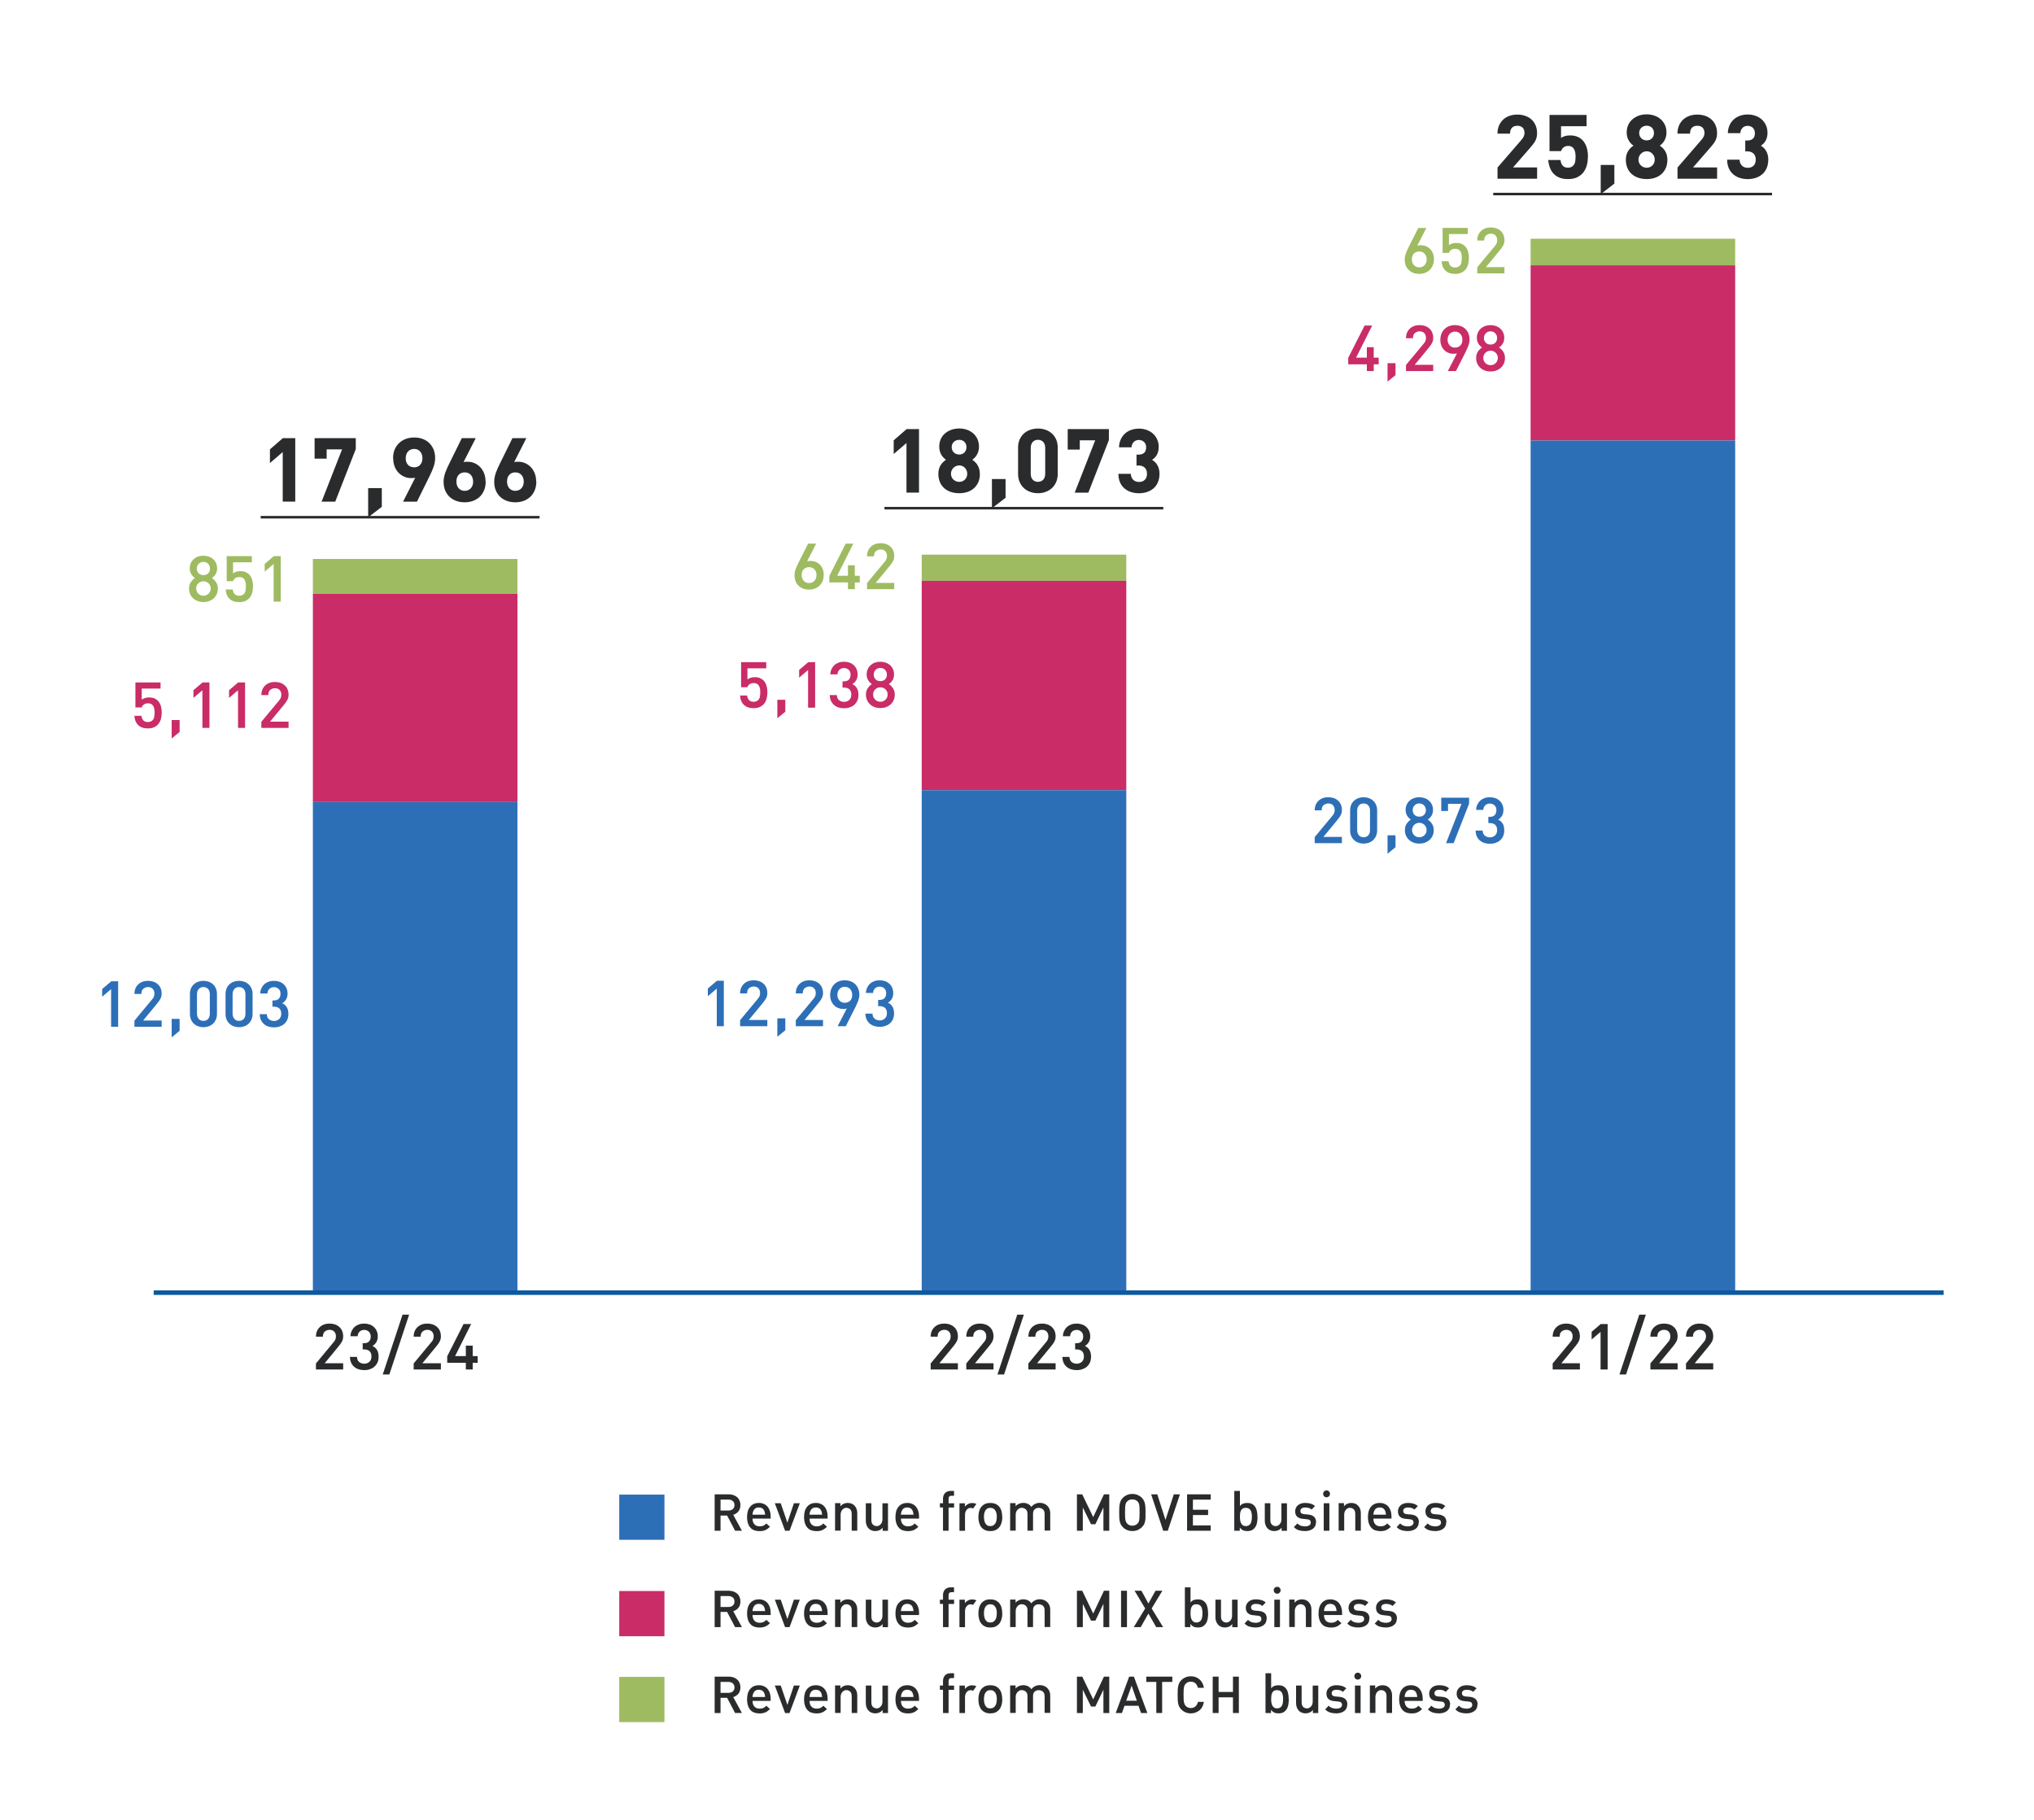 <?xml version="1.0" encoding="UTF-8"?>
<svg id="Layer_1" data-name="Layer 1" xmlns="http://www.w3.org/2000/svg" viewBox="0 0 450 402.63">
  <defs>
    <style>
      .cls-1 {
        fill: #9ebb61;
      }

      .cls-1, .cls-2, .cls-3, .cls-4, .cls-5 {
        stroke-width: 0px;
      }

      .cls-6 {
        stroke: #0d59a0;
      }

      .cls-6, .cls-7 {
        fill: none;
      }

      .cls-2 {
        fill: #000;
      }

      .cls-3 {
        fill: #292b2c;
      }

      .cls-7 {
        stroke: #000;
        stroke-miterlimit: 10;
        stroke-width: .95px;
      }

      .cls-7, .cls-8 {
        opacity: 0;
      }

      .cls-4 {
        fill: #c92c67;
      }

      .cls-9 {
        isolation: isolate;
      }

      .cls-5 {
        fill: #2d6fb7;
      }
    </style>
  </defs>
  <g>
    <g>
      <line class="cls-7" x1="24.5" y1="285.69" x2="428.61" y2="285.69"/>
      <g>
        <line class="cls-7" x1="24.5" y1="285.69" x2="24.5" y2="278.93"/>
        <line class="cls-7" x1="159.2" y1="285.69" x2="159.2" y2="278.93"/>
        <line class="cls-7" x1="293.91" y1="285.69" x2="293.91" y2="278.93"/>
        <line class="cls-7" x1="428.61" y1="285.69" x2="428.61" y2="278.93"/>
      </g>
    </g>
    <g>
      <g>
        <g class="cls-8">
          <path class="cls-2" d="M17.5,286.43c0,3.77-1.55,5.85-4.28,5.85-2.4,0-4.03-2.03-4.07-5.69,0-3.72,1.78-5.76,4.28-5.76s4.07,2.08,4.07,5.61ZM10.81,286.6c0,2.88.98,4.52,2.5,4.52,1.7,0,2.52-1.79,2.52-4.62s-.78-4.52-2.5-4.52c-1.46,0-2.52,1.6-2.52,4.62Z"/>
        </g>
        <g class="cls-8">
          <path class="cls-2" d="M7.78,241.34c0,3.77-1.55,5.85-4.28,5.85-2.41,0-4.03-2.03-4.07-5.69,0-3.72,1.78-5.76,4.28-5.76s4.07,2.08,4.07,5.61ZM1.09,241.51c0,2.88.99,4.52,2.5,4.52,1.7,0,2.52-1.79,2.52-4.62s-.78-4.52-2.5-4.52c-1.46,0-2.52,1.6-2.52,4.62Z"/>
          <path class="cls-2" d="M17.5,241.34c0,3.77-1.55,5.85-4.28,5.85-2.41,0-4.03-2.03-4.07-5.69,0-3.72,1.78-5.76,4.28-5.76s4.07,2.08,4.07,5.61ZM10.81,241.51c0,2.88.98,4.52,2.5,4.52,1.71,0,2.52-1.79,2.52-4.62s-.78-4.52-2.5-4.52c-1.46,0-2.52,1.6-2.52,4.62Z"/>
        </g>
        <g class="cls-8">
          <path class="cls-2" d="M7.78,196.25c0,3.77-1.55,5.85-4.28,5.85-2.41,0-4.03-2.03-4.07-5.69,0-3.72,1.78-5.76,4.28-5.76s4.07,2.08,4.07,5.61ZM1.09,196.42c0,2.88.99,4.52,2.5,4.52,1.7,0,2.52-1.79,2.52-4.62s-.78-4.52-2.5-4.52c-1.46,0-2.52,1.6-2.52,4.62Z"/>
          <path class="cls-2" d="M17.5,196.25c0,3.77-1.55,5.85-4.28,5.85-2.4,0-4.03-2.03-4.07-5.69,0-3.72,1.78-5.76,4.28-5.76s4.07,2.08,4.07,5.61ZM10.81,196.42c0,2.88.98,4.52,2.5,4.52,1.7,0,2.52-1.79,2.52-4.62s-.78-4.52-2.5-4.52c-1.46,0-2.52,1.6-2.52,4.62Z"/>
        </g>
        <g class="cls-8">
          <path class="cls-2" d="M7.78,151.16c0,3.77-1.55,5.85-4.28,5.85-2.41,0-4.03-2.03-4.07-5.69,0-3.72,1.78-5.76,4.28-5.76s4.07,2.08,4.07,5.61ZM1.09,151.33c0,2.88.99,4.52,2.5,4.52,1.7,0,2.52-1.79,2.52-4.62s-.78-4.52-2.5-4.52c-1.46,0-2.52,1.6-2.52,4.62Z"/>
          <path class="cls-2" d="M17.5,151.16c0,3.77-1.55,5.85-4.28,5.85-2.4,0-4.03-2.03-4.07-5.69,0-3.72,1.78-5.76,4.28-5.76s4.07,2.08,4.07,5.61ZM10.81,151.33c0,2.88.98,4.52,2.5,4.52,1.7,0,2.52-1.79,2.52-4.62s-.78-4.52-2.5-4.52c-1.46,0-2.52,1.6-2.52,4.62Z"/>
        </g>
        <g class="cls-8">
          <path class="cls-2" d="M7.78,106.07c0,3.77-1.55,5.85-4.28,5.85-2.41,0-4.03-2.03-4.07-5.69,0-3.72,1.78-5.76,4.28-5.76s4.07,2.08,4.07,5.61ZM1.09,106.24c0,2.88.99,4.52,2.5,4.52,1.7,0,2.52-1.79,2.52-4.62s-.78-4.52-2.5-4.52c-1.46,0-2.52,1.6-2.52,4.62Z"/>
          <path class="cls-2" d="M17.5,106.07c0,3.77-1.55,5.85-4.28,5.85-2.4,0-4.03-2.03-4.07-5.69,0-3.72,1.78-5.76,4.28-5.76s4.07,2.08,4.07,5.61ZM10.81,106.24c0,2.88.98,4.52,2.5,4.52,1.7,0,2.52-1.79,2.52-4.62s-.78-4.52-2.5-4.52c-1.46,0-2.52,1.6-2.52,4.62Z"/>
        </g>
        <g class="cls-8">
          <path class="cls-2" d="M7.78,60.98c0,3.77-1.55,5.85-4.28,5.85-2.41,0-4.03-2.03-4.07-5.69,0-3.72,1.78-5.76,4.28-5.76s4.07,2.08,4.07,5.61ZM1.09,61.15c0,2.88.99,4.52,2.5,4.52,1.7,0,2.52-1.79,2.52-4.62s-.78-4.52-2.5-4.52c-1.46,0-2.52,1.6-2.52,4.62Z"/>
          <path class="cls-2" d="M17.5,60.98c0,3.77-1.55,5.85-4.28,5.85-2.4,0-4.03-2.03-4.07-5.69,0-3.72,1.78-5.76,4.28-5.76s4.07,2.08,4.07,5.61ZM10.81,61.15c0,2.88.98,4.52,2.5,4.52,1.7,0,2.52-1.79,2.52-4.62s-.78-4.52-2.5-4.52c-1.46,0-2.52,1.6-2.52,4.62Z"/>
        </g>
        <g class="cls-8">
          <path class="cls-2" d="M7.78,15.89c0,3.77-1.55,5.85-4.28,5.85-2.41,0-4.03-2.03-4.07-5.69,0-3.72,1.78-5.76,4.28-5.76s4.07,2.08,4.07,5.61ZM1.09,16.06c0,2.88.99,4.52,2.5,4.52,1.7,0,2.52-1.79,2.52-4.62s-.78-4.52-2.5-4.52c-1.46,0-2.52,1.6-2.52,4.62Z"/>
          <path class="cls-2" d="M17.5,15.89c0,3.77-1.55,5.85-4.28,5.85-2.4,0-4.03-2.03-4.07-5.69,0-3.72,1.78-5.76,4.28-5.76s4.07,2.08,4.07,5.61ZM10.81,16.06c0,2.88.98,4.52,2.5,4.52,1.7,0,2.52-1.79,2.52-4.62s-.78-4.52-2.5-4.52c-1.46,0-2.52,1.6-2.52,4.62Z"/>
        </g>
      </g>
      <line class="cls-7" x1="24.5" y1="285.69" x2="24.5" y2="15.15"/>
      <g>
        <line class="cls-7" x1="24.5" y1="285.69" x2="34.6" y2="285.69"/>
        <line class="cls-7" x1="24.5" y1="240.6" x2="34.6" y2="240.6"/>
        <line class="cls-7" x1="24.5" y1="195.51" x2="34.6" y2="195.51"/>
        <line class="cls-7" x1="24.5" y1="150.42" x2="34.6" y2="150.42"/>
        <line class="cls-7" x1="24.5" y1="105.33" x2="34.6" y2="105.33"/>
        <line class="cls-7" x1="24.5" y1="60.24" x2="34.6" y2="60.24"/>
        <line class="cls-7" x1="24.5" y1="15.15" x2="34.6" y2="15.15"/>
      </g>
    </g>
    <g>
      <g>
        <rect class="cls-1" x="69.22" y="123.67" width="45.26" height="7.67"/>
        <rect class="cls-1" x="203.92" y="122.71" width="45.26" height="5.79"/>
        <rect class="cls-1" x="338.63" y="52.82" width="45.26" height="5.88"/>
      </g>
      <g>
        <rect class="cls-4" x="69.22" y="131.35" width="45.26" height="46.1"/>
        <rect class="cls-4" x="203.92" y="128.5" width="45.26" height="46.33"/>
        <rect class="cls-4" x="338.63" y="58.7" width="45.26" height="38.76"/>
      </g>
      <g>
        <rect class="cls-5" x="69.22" y="177.45" width="45.26" height="108.24"/>
        <rect class="cls-5" x="203.92" y="174.83" width="45.26" height="110.86"/>
        <rect class="cls-5" x="338.63" y="97.46" width="45.26" height="188.23"/>
      </g>
    </g>
  </g>
  <g id="Mass_transit_business" data-name="Mass transit business" class="cls-9">
    <g class="cls-9">
      <path class="cls-3" d="M162.63,338.66l-1.76-3.36h-1.46v3.36h-1.3v-8.05h3.15c.38,0,.73.06,1.05.18s.58.28.81.49.39.46.51.74c.12.29.18.61.18.96,0,.58-.15,1.04-.45,1.41-.3.36-.68.61-1.14.75l1.92,3.52h-1.52ZM162.5,332.99c0-.37-.12-.67-.37-.89-.25-.22-.57-.33-.96-.33h-1.76v2.42h1.76c.39,0,.71-.11.96-.32.24-.21.37-.51.37-.88Z"/>
      <path class="cls-3" d="M166.49,335.99c0,.52.14.94.41,1.24.27.3.66.46,1.16.46.34,0,.62-.05.84-.15.22-.1.43-.26.65-.49l.8.74c-.32.31-.65.55-.99.71s-.78.25-1.33.25c-.38,0-.74-.05-1.08-.16s-.63-.29-.87-.54c-.25-.25-.44-.57-.58-.97-.14-.39-.22-.88-.22-1.46,0-.99.23-1.76.71-2.3.47-.54,1.1-.81,1.9-.81.41,0,.77.07,1.1.22.32.14.6.34.82.6s.39.57.51.93c.12.36.18.76.18,1.18v.54h-4ZM169.27,335.12c0-.19-.04-.38-.09-.58-.05-.19-.12-.37-.22-.52-.1-.15-.24-.28-.42-.37-.18-.09-.4-.14-.66-.14-.47,0-.82.16-1.04.48-.22.32-.34.69-.35,1.12h2.78Z"/>
      <path class="cls-3" d="M174.68,338.66h-.99l-2.27-6.08h1.31l1.47,4.29,1.44-4.29h1.31l-2.27,6.08Z"/>
      <path class="cls-3" d="M179.1,335.99c0,.52.14.94.41,1.24.27.3.66.46,1.16.46.34,0,.62-.05.84-.15s.43-.26.65-.49l.8.74c-.32.31-.65.55-.99.71-.34.17-.78.25-1.33.25-.38,0-.74-.05-1.08-.16s-.63-.29-.87-.54c-.25-.25-.44-.57-.58-.97s-.22-.88-.22-1.46c0-.99.23-1.76.7-2.3.47-.54,1.1-.81,1.9-.81.4,0,.77.07,1.1.22.33.14.6.34.82.6.22.26.39.57.51.93.12.36.18.76.18,1.18v.54h-4ZM181.88,335.12c-.01-.19-.04-.38-.09-.58-.05-.19-.12-.37-.22-.52-.1-.15-.24-.28-.42-.37s-.4-.14-.66-.14c-.47,0-.82.16-1.04.48-.22.32-.34.69-.35,1.12h2.78Z"/>
      <path class="cls-3" d="M185.93,332.58v.69c.21-.27.46-.46.74-.58s.56-.18.86-.18c.65,0,1.17.21,1.55.63.38.42.58.96.58,1.62v3.89h-1.23v-3.7c0-.48-.12-.83-.35-1.04-.24-.21-.52-.32-.86-.32-.16,0-.32.04-.46.11s-.28.18-.4.31-.21.29-.28.48c-.07.19-.1.39-.1.6v3.55h-1.23v-6.08h1.2Z"/>
      <path class="cls-3" d="M195.27,338.66v-.69c-.21.28-.46.48-.74.59s-.57.18-.88.18-.61-.06-.87-.17c-.26-.11-.48-.27-.66-.47-.18-.2-.32-.44-.42-.72-.1-.28-.15-.58-.15-.91v-3.89h1.23v3.7c0,.48.12.83.35,1.04.24.21.52.32.86.32.16,0,.31-.04.46-.11.15-.08.28-.18.4-.31.12-.13.21-.29.28-.47.07-.18.1-.38.1-.61v-3.55h1.23v6.08h-1.2Z"/>
      <path class="cls-3" d="M199.32,335.99c0,.52.14.94.41,1.24.27.3.66.46,1.16.46.34,0,.62-.05.84-.15.22-.1.43-.26.65-.49l.8.74c-.32.31-.65.55-.99.71s-.78.25-1.33.25c-.38,0-.74-.05-1.08-.16s-.63-.29-.87-.54c-.25-.25-.44-.57-.58-.97-.14-.39-.22-.88-.22-1.46,0-.99.23-1.76.71-2.3.47-.54,1.1-.81,1.9-.81.41,0,.77.07,1.1.22.32.14.6.34.82.6s.39.57.51.93c.12.36.18.76.18,1.18v.54h-4ZM202.1,335.12c0-.19-.04-.38-.09-.58-.05-.19-.12-.37-.22-.52-.1-.15-.24-.28-.42-.37-.18-.09-.4-.14-.66-.14-.47,0-.82.16-1.04.48-.22.32-.34.69-.35,1.12h2.78Z"/>
      <path class="cls-3" d="M209.86,333.52v5.14h-1.23v-5.14h-.69v-.94h.69v-1.02c0-.22.03-.44.1-.64.07-.2.17-.38.3-.54.13-.15.31-.28.52-.38.21-.1.46-.14.75-.14h.77v1.06h-.54c-.45,0-.67.23-.67.69v.98h1.22v.94h-1.22Z"/>
      <path class="cls-3" d="M215.27,333.75c-.08-.05-.17-.09-.26-.11-.09-.02-.19-.03-.31-.03-.33,0-.61.15-.85.44-.23.29-.35.65-.35,1.08v3.54h-1.23v-6.08h1.2v.74c.16-.21.38-.4.67-.56.29-.16.6-.24.94-.24s.66.07.93.21l-.74,1.02Z"/>
      <path class="cls-3" d="M221.75,335.62c0,.41-.04.79-.14,1.17-.09.37-.24.7-.45.99-.21.29-.48.52-.82.7-.34.18-.76.26-1.25.26s-.87-.08-1.21-.25-.61-.39-.82-.67-.36-.61-.46-.99-.14-.78-.14-1.21c0-.39.04-.78.13-1.15.09-.37.23-.7.44-.99.21-.29.48-.52.81-.7.33-.18.75-.26,1.25-.26s.89.08,1.22.24.61.38.82.66c.21.28.37.61.46.99.1.38.14.78.14,1.21ZM220.54,335.62c0-.22-.02-.45-.06-.69-.04-.24-.11-.45-.22-.65-.11-.2-.25-.36-.44-.49s-.43-.19-.73-.19c-.28,0-.51.06-.69.18s-.33.27-.43.46c-.11.19-.18.41-.22.65-.04.24-.06.48-.06.73,0,.22.02.45.06.69.04.23.11.45.21.65.1.2.24.36.42.49.18.13.42.19.7.19s.51-.06.7-.18c.19-.12.34-.27.45-.46s.19-.41.23-.65c.04-.24.06-.48.06-.73Z"/>
      <path class="cls-3" d="M231.11,338.66v-3.7c0-.48-.13-.83-.39-1.04-.26-.21-.57-.32-.92-.32-.33,0-.62.1-.87.31-.25.21-.38.54-.38.98v3.76h-1.23v-3.7c0-.48-.13-.83-.39-1.04-.26-.21-.57-.32-.92-.32-.16,0-.32.04-.47.11-.16.08-.29.18-.42.31s-.22.29-.3.47c-.07.18-.11.38-.11.61v3.55h-1.23v-6.08h1.2v.69c.2-.25.46-.43.76-.56s.61-.19.92-.19c.37,0,.72.07,1.04.22s.58.37.77.67c.49-.6,1.12-.9,1.9-.9.32,0,.62.06.9.17.28.11.52.27.72.46.2.2.36.43.48.71s.18.58.18.91v3.89h-1.23Z"/>
      <path class="cls-3" d="M244.12,338.66v-5.15l-1.78,3.71h-.96l-1.82-3.71v5.15h-1.3v-8.05h1.17l2.43,5.04,2.38-5.04h1.17v8.05h-1.3Z"/>
      <path class="cls-3" d="M253.43,334.64c0,.38,0,.73,0,1.04s-.03.59-.08.85-.12.49-.23.7c-.11.21-.26.42-.46.62-.28.28-.59.49-.95.65-.35.16-.75.23-1.2.23s-.82-.08-1.17-.23c-.35-.15-.67-.37-.94-.65-.19-.2-.34-.41-.45-.62-.11-.21-.18-.45-.23-.7s-.08-.54-.09-.85-.02-.66-.02-1.04,0-.73.02-1.04.04-.59.1-.86c.05-.26.13-.5.23-.72.1-.22.25-.42.44-.62.28-.28.59-.49.95-.65.36-.15.74-.23,1.16-.23.44,0,.83.08,1.19.23.36.16.67.37.95.65.18.19.32.4.43.62.11.22.19.47.24.73.05.26.08.55.1.86,0,.31.02.65.02,1.02ZM252.12,334.64c0-.39,0-.73-.02-1,0-.27-.03-.5-.06-.68-.03-.18-.08-.33-.14-.45-.06-.12-.14-.22-.23-.32-.13-.15-.29-.26-.5-.34s-.43-.12-.67-.12c-.22,0-.44.04-.64.12-.2.08-.37.19-.5.34-.1.1-.17.2-.23.32-.06.12-.11.27-.14.45-.04.18-.06.41-.07.68-.01.27-.02.61-.02,1s0,.72.02.98c0,.26.03.48.07.66.04.18.08.33.14.45s.14.23.23.34c.13.15.29.27.5.35.2.09.42.13.64.13.25,0,.47-.04.67-.13.2-.08.37-.2.5-.35.1-.1.17-.2.23-.32.06-.12.1-.27.14-.45.03-.18.05-.41.06-.67.01-.27.02-.6.02-.99Z"/>
      <path class="cls-3" d="M258.36,338.66h-1.01l-2.67-8.05h1.36l1.81,5.66,1.84-5.66h1.36l-2.69,8.05Z"/>
      <path class="cls-3" d="M262.63,338.66v-8.05h5.23v1.17h-3.94v2.24h3.36v1.17h-3.36v2.3h3.94v1.17h-5.23Z"/>
      <path class="cls-3" d="M278.22,335.62c0,.37-.03.75-.09,1.12s-.17.71-.34,1-.4.53-.69.72-.68.28-1.16.28c-.37,0-.69-.06-.94-.18-.25-.12-.49-.32-.71-.6v.7h-1.22v-8.8h1.25v3.34c.21-.27.46-.45.73-.54.27-.1.57-.14.9-.14.45,0,.82.08,1.11.26.29.17.52.4.69.68.17.28.28.61.35.98.07.37.1.77.1,1.18ZM276.97,335.62c0-.27-.02-.52-.06-.77-.04-.25-.1-.46-.2-.65s-.23-.33-.41-.44c-.18-.11-.4-.16-.68-.16s-.52.05-.69.16c-.17.11-.3.25-.39.44s-.15.4-.18.65c-.03.25-.04.5-.04.77s.02.52.06.77c.04.25.11.46.21.64s.23.33.39.44c.17.11.38.17.63.17.28,0,.5-.06.68-.17.18-.11.31-.26.41-.44s.16-.39.2-.64c.04-.25.06-.5.06-.77Z"/>
      <path class="cls-3" d="M283.54,338.66v-.69c-.21.28-.46.48-.74.59s-.57.18-.88.18-.61-.06-.87-.17c-.26-.11-.48-.27-.66-.47-.18-.2-.32-.44-.42-.72-.1-.28-.15-.58-.15-.91v-3.89h1.23v3.7c0,.48.12.83.35,1.04.23.21.52.32.86.32.16,0,.31-.04.46-.11.15-.08.28-.18.4-.31.12-.13.21-.29.28-.47.07-.18.1-.38.1-.61v-3.55h1.23v6.08h-1.2Z"/>
      <path class="cls-3" d="M291.14,336.8c0,.32-.06.6-.18.84-.12.24-.29.44-.51.6s-.48.28-.78.37-.62.13-.96.13c-.48,0-.92-.06-1.33-.18s-.78-.35-1.12-.7l.77-.82c.25.26.51.43.8.52s.58.14.88.14c.36,0,.67-.07.91-.21s.37-.35.37-.64c0-.2-.06-.37-.18-.5-.12-.13-.32-.2-.6-.22l-.94-.1c-.54-.04-.97-.19-1.27-.46-.3-.26-.46-.66-.46-1.21,0-.3.06-.56.18-.79s.27-.42.47-.58.43-.28.7-.36c.27-.08.55-.12.86-.12.44,0,.84.05,1.21.16.37.11.69.28.97.53l-.75.78c-.18-.17-.39-.29-.64-.36-.24-.07-.51-.1-.78-.1-.36,0-.63.07-.81.22s-.26.34-.26.56c0,.18.06.34.18.46s.33.21.64.24l.93.08c.54.05.97.22,1.27.49.3.27.46.68.46,1.22Z"/>
      <path class="cls-3" d="M292.73,330.5c0-.21.07-.39.21-.54.14-.14.32-.22.54-.22s.39.07.54.22.22.32.22.54-.07.39-.22.54c-.14.14-.32.22-.54.22s-.39-.07-.54-.22c-.14-.14-.21-.32-.21-.54ZM292.86,338.66v-6.08h1.25v6.08h-1.25Z"/>
      <path class="cls-3" d="M297.34,332.58v.69c.21-.27.46-.46.74-.58s.56-.18.86-.18c.65,0,1.17.21,1.55.63.38.42.58.96.58,1.62v3.89h-1.23v-3.7c0-.48-.12-.83-.35-1.04-.24-.21-.52-.32-.86-.32-.16,0-.32.04-.46.11s-.28.18-.4.31-.21.29-.28.48c-.07.19-.1.39-.1.6v3.55h-1.23v-6.08h1.2Z"/>
      <path class="cls-3" d="M303.85,335.99c0,.52.14.94.41,1.24.27.3.66.46,1.16.46.34,0,.62-.05.84-.15s.43-.26.65-.49l.8.74c-.32.31-.65.55-.99.71-.34.17-.78.25-1.33.25-.38,0-.74-.05-1.08-.16s-.63-.29-.87-.54c-.25-.25-.44-.57-.58-.97s-.22-.88-.22-1.46c0-.99.23-1.76.7-2.3.47-.54,1.1-.81,1.9-.81.4,0,.77.07,1.1.22.33.14.6.34.82.6.22.26.39.57.51.93.12.36.18.76.18,1.18v.54h-4ZM306.63,335.12c-.01-.19-.04-.38-.09-.58-.05-.19-.12-.37-.22-.52-.1-.15-.24-.28-.42-.37s-.4-.14-.66-.14c-.47,0-.82.16-1.04.48-.22.32-.34.69-.35,1.12h2.78Z"/>
      <path class="cls-3" d="M313.88,336.8c0,.32-.06.6-.18.84-.12.24-.29.44-.51.6s-.48.28-.78.37-.62.13-.96.13c-.48,0-.92-.06-1.33-.18-.4-.12-.78-.35-1.12-.7l.77-.82c.25.26.51.43.8.52.29.09.58.14.88.14.36,0,.67-.07.91-.21.25-.14.37-.35.37-.64,0-.2-.06-.37-.18-.5-.12-.13-.32-.2-.6-.22l-.94-.1c-.54-.04-.97-.19-1.27-.46-.3-.26-.46-.66-.46-1.21,0-.3.06-.56.18-.79s.28-.42.47-.58.43-.28.7-.36c.27-.08.55-.12.87-.12.44,0,.84.05,1.21.16.37.11.69.28.97.53l-.75.78c-.18-.17-.39-.29-.64-.36-.25-.07-.51-.1-.78-.1-.36,0-.63.07-.81.22s-.26.34-.26.56c0,.18.06.34.18.46s.33.21.64.24l.93.08c.54.05.97.22,1.27.49.3.27.46.68.46,1.22Z"/>
      <path class="cls-3" d="M319.96,336.8c0,.32-.06.6-.18.84-.12.24-.29.44-.51.6s-.48.28-.78.37-.62.13-.96.13c-.48,0-.92-.06-1.33-.18-.4-.12-.78-.35-1.12-.7l.77-.82c.25.26.51.43.8.52.29.09.58.14.88.14.36,0,.67-.07.91-.21.25-.14.37-.35.37-.64,0-.2-.06-.37-.18-.5-.12-.13-.32-.2-.6-.22l-.94-.1c-.54-.04-.97-.19-1.27-.46-.3-.26-.46-.66-.46-1.21,0-.3.06-.56.18-.79s.28-.42.47-.58.43-.28.7-.36c.27-.08.55-.12.87-.12.44,0,.84.05,1.21.16.37.11.69.28.97.53l-.75.78c-.18-.17-.39-.29-.64-.36-.25-.07-.51-.1-.78-.1-.36,0-.63.07-.81.22s-.26.34-.26.56c0,.18.06.34.18.46s.33.21.64.24l.93.08c.54.05.97.22,1.27.49.3.27.46.68.46,1.22Z"/>
    </g>
  </g>
  <g id="Media_business" data-name="Media business" class="cls-9">
    <g class="cls-9">
      <path class="cls-3" d="M162.63,359.99l-1.76-3.36h-1.46v3.36h-1.3v-8.05h3.15c.38,0,.73.06,1.05.18s.58.28.81.49.39.46.51.74c.12.29.18.61.18.96,0,.58-.15,1.04-.45,1.41-.3.36-.68.61-1.14.75l1.92,3.52h-1.52ZM162.5,354.33c0-.37-.12-.67-.37-.89-.25-.22-.57-.33-.96-.33h-1.76v2.42h1.76c.39,0,.71-.11.96-.32.24-.21.37-.51.37-.88Z"/>
      <path class="cls-3" d="M166.49,357.32c0,.52.14.94.41,1.24.27.3.66.46,1.16.46.34,0,.62-.05.84-.15.22-.1.43-.26.65-.49l.8.74c-.32.31-.65.55-.99.71s-.78.25-1.33.25c-.38,0-.74-.05-1.08-.16s-.63-.29-.87-.54c-.25-.25-.44-.57-.58-.97-.14-.39-.22-.88-.22-1.46,0-.99.23-1.76.71-2.3.47-.54,1.1-.81,1.9-.81.41,0,.77.07,1.1.22.32.14.6.34.82.6s.39.57.51.93c.12.36.18.76.18,1.18v.54h-4ZM169.27,356.45c0-.19-.04-.38-.09-.58-.05-.19-.12-.37-.22-.52-.1-.15-.24-.28-.42-.37-.18-.09-.4-.14-.66-.14-.47,0-.82.16-1.04.48-.22.32-.34.69-.35,1.12h2.78Z"/>
      <path class="cls-3" d="M174.68,359.99h-.99l-2.27-6.08h1.31l1.47,4.29,1.44-4.29h1.31l-2.27,6.08Z"/>
      <path class="cls-3" d="M179.1,357.32c0,.52.14.94.41,1.24.27.3.66.46,1.16.46.34,0,.62-.05.84-.15s.43-.26.65-.49l.8.74c-.32.31-.65.55-.99.71-.34.17-.78.25-1.33.25-.38,0-.74-.05-1.08-.16s-.63-.29-.87-.54c-.25-.25-.44-.57-.58-.97s-.22-.88-.22-1.46c0-.99.23-1.76.7-2.3.47-.54,1.1-.81,1.9-.81.4,0,.77.07,1.1.22.33.14.6.34.82.6.22.26.39.57.51.93.12.36.18.76.18,1.18v.54h-4ZM181.88,356.45c-.01-.19-.04-.38-.09-.58-.05-.19-.12-.37-.22-.52-.1-.15-.24-.28-.42-.37s-.4-.14-.66-.14c-.47,0-.82.16-1.04.48-.22.32-.34.69-.35,1.12h2.78Z"/>
      <path class="cls-3" d="M185.93,353.91v.69c.21-.27.46-.46.74-.58s.56-.18.86-.18c.65,0,1.17.21,1.55.63.38.42.58.96.58,1.62v3.89h-1.23v-3.7c0-.48-.12-.83-.35-1.04-.24-.21-.52-.32-.86-.32-.16,0-.32.04-.46.11s-.28.18-.4.31-.21.29-.28.48c-.07.19-.1.39-.1.6v3.55h-1.23v-6.08h1.2Z"/>
      <path class="cls-3" d="M195.27,359.99v-.69c-.21.28-.46.48-.74.59s-.57.18-.88.18-.61-.06-.87-.17c-.26-.11-.48-.27-.66-.47-.18-.2-.32-.44-.42-.72-.1-.28-.15-.58-.15-.91v-3.89h1.23v3.7c0,.48.12.83.35,1.04.24.21.52.32.86.32.16,0,.31-.04.46-.11.15-.08.28-.18.4-.31.12-.13.21-.29.28-.47.07-.18.1-.38.1-.61v-3.55h1.23v6.08h-1.2Z"/>
      <path class="cls-3" d="M199.32,357.32c0,.52.14.94.41,1.24.27.3.66.46,1.16.46.34,0,.62-.05.84-.15.22-.1.43-.26.65-.49l.8.74c-.32.31-.65.55-.99.71s-.78.25-1.33.25c-.38,0-.74-.05-1.08-.16s-.63-.29-.87-.54c-.25-.25-.44-.57-.58-.97-.14-.39-.22-.88-.22-1.46,0-.99.23-1.76.71-2.3.47-.54,1.1-.81,1.9-.81.41,0,.77.07,1.1.22.32.14.6.34.82.6s.39.57.51.93c.12.36.18.76.18,1.18v.54h-4ZM202.1,356.45c0-.19-.04-.38-.09-.58-.05-.19-.12-.37-.22-.52-.1-.15-.24-.28-.42-.37-.18-.09-.4-.14-.66-.14-.47,0-.82.16-1.04.48-.22.32-.34.69-.35,1.12h2.78Z"/>
      <path class="cls-3" d="M209.86,354.85v5.14h-1.23v-5.14h-.69v-.94h.69v-1.02c0-.22.03-.44.1-.64.07-.2.17-.38.3-.54.13-.15.31-.28.52-.38.21-.1.46-.14.75-.14h.77v1.06h-.54c-.45,0-.67.23-.67.69v.98h1.22v.94h-1.22Z"/>
      <path class="cls-3" d="M215.27,355.08c-.08-.05-.17-.09-.26-.11-.09-.02-.19-.03-.31-.03-.33,0-.61.15-.85.44-.23.29-.35.65-.35,1.08v3.54h-1.23v-6.08h1.2v.74c.16-.21.38-.4.67-.56.29-.16.6-.24.94-.24s.66.07.93.21l-.74,1.02Z"/>
      <path class="cls-3" d="M221.75,356.95c0,.41-.04.79-.14,1.17-.09.37-.24.7-.45.99-.21.29-.48.52-.82.7-.34.18-.76.26-1.25.26s-.87-.08-1.21-.25-.61-.39-.82-.67-.36-.61-.46-.99-.14-.78-.14-1.21c0-.39.04-.78.13-1.15.09-.37.23-.7.44-.99.21-.29.48-.52.81-.7.33-.18.75-.26,1.25-.26s.89.08,1.22.24.61.38.82.66c.21.28.37.61.46.99.1.38.14.78.14,1.21ZM220.54,356.95c0-.22-.02-.45-.06-.69-.04-.24-.11-.45-.22-.65-.11-.2-.25-.36-.44-.49s-.43-.19-.73-.19c-.28,0-.51.06-.69.18s-.33.27-.43.46c-.11.19-.18.41-.22.65-.04.24-.06.48-.06.73,0,.22.02.45.06.69.04.23.11.45.21.65.1.2.24.36.42.49.18.13.42.19.7.19s.51-.06.7-.18c.19-.12.34-.27.45-.46s.19-.41.23-.65c.04-.24.06-.48.06-.73Z"/>
      <path class="cls-3" d="M231.11,359.99v-3.7c0-.48-.13-.83-.39-1.04-.26-.21-.57-.32-.92-.32-.33,0-.62.1-.87.31-.25.21-.38.54-.38.98v3.76h-1.23v-3.7c0-.48-.13-.83-.39-1.04-.26-.21-.57-.32-.92-.32-.16,0-.32.04-.47.11-.16.08-.29.18-.42.31s-.22.29-.3.47c-.07.18-.11.38-.11.61v3.55h-1.23v-6.08h1.2v.69c.2-.25.46-.43.76-.56s.61-.19.92-.19c.37,0,.72.07,1.04.22s.58.37.77.67c.49-.6,1.12-.9,1.9-.9.32,0,.62.06.9.17.28.11.52.27.72.46.2.2.36.43.48.71s.18.58.18.91v3.89h-1.23Z"/>
      <path class="cls-3" d="M244.12,359.99v-5.15l-1.78,3.71h-.96l-1.82-3.71v5.15h-1.3v-8.05h1.17l2.43,5.04,2.38-5.04h1.17v8.05h-1.3Z"/>
      <path class="cls-3" d="M248.02,359.99v-8.05h1.31v8.05h-1.31Z"/>
      <path class="cls-3" d="M255.8,359.99l-1.73-3.01-1.7,3.01h-1.54l2.53-4.13-2.35-3.92h1.52l1.54,2.82,1.57-2.82h1.52l-2.37,3.92,2.54,4.13h-1.54Z"/>
      <path class="cls-3" d="M267.29,356.95c0,.37-.03.75-.09,1.12s-.17.71-.34,1-.4.53-.69.72-.68.28-1.16.28c-.37,0-.69-.06-.94-.18-.25-.12-.49-.32-.71-.6v.7h-1.22v-8.8h1.25v3.34c.21-.27.46-.45.73-.54.27-.1.57-.14.9-.14.45,0,.82.08,1.11.26.29.17.52.4.69.68.17.28.28.61.35.98.07.37.1.77.1,1.18ZM266.04,356.95c0-.27-.02-.52-.06-.77-.04-.25-.1-.46-.2-.65s-.23-.33-.41-.44c-.18-.11-.4-.16-.68-.16s-.52.05-.69.16c-.17.11-.3.25-.39.44s-.15.4-.18.65c-.03.25-.04.5-.04.77s.02.52.06.77c.04.25.11.46.21.64s.23.33.39.44c.17.11.38.17.63.17.28,0,.5-.06.68-.17.18-.11.31-.26.41-.44s.16-.39.2-.64c.04-.25.06-.5.06-.77Z"/>
      <path class="cls-3" d="M272.62,359.99v-.69c-.21.28-.46.48-.74.59s-.57.18-.88.18-.61-.06-.87-.17c-.26-.11-.48-.27-.66-.47-.18-.2-.32-.44-.42-.72-.1-.28-.15-.58-.15-.91v-3.89h1.23v3.7c0,.48.12.83.35,1.04.24.21.52.32.86.32.16,0,.31-.04.46-.11.15-.08.28-.18.4-.31.12-.13.21-.29.28-.47.07-.18.1-.38.1-.61v-3.55h1.23v6.08h-1.2Z"/>
      <path class="cls-3" d="M280.22,358.13c0,.32-.06.6-.18.84-.12.24-.29.44-.51.6s-.48.28-.78.37-.62.13-.96.13c-.48,0-.92-.06-1.33-.18-.4-.12-.78-.35-1.12-.7l.77-.82c.25.26.51.43.8.52.29.09.58.14.88.14.36,0,.67-.07.91-.21.25-.14.37-.35.37-.64,0-.2-.06-.37-.18-.5-.12-.13-.32-.2-.6-.22l-.94-.1c-.54-.04-.97-.19-1.27-.46-.3-.26-.46-.66-.46-1.21,0-.3.06-.56.18-.79s.28-.42.47-.58.43-.28.7-.36c.27-.08.55-.12.87-.12.44,0,.84.05,1.21.16.37.11.69.28.97.53l-.75.78c-.18-.17-.39-.29-.64-.36-.25-.07-.51-.1-.78-.1-.36,0-.63.07-.81.22s-.26.34-.26.56c0,.18.06.34.18.46s.33.21.64.24l.93.08c.54.05.97.22,1.27.49.3.27.46.68.46,1.22Z"/>
      <path class="cls-3" d="M281.8,351.83c0-.21.07-.39.22-.54.14-.14.32-.22.54-.22s.39.07.54.22c.14.14.22.32.22.54s-.07.39-.22.54-.32.22-.54.22-.39-.07-.54-.22c-.14-.14-.22-.32-.22-.54ZM281.93,359.99v-6.08h1.25v6.08h-1.25Z"/>
      <path class="cls-3" d="M286.41,353.91v.69c.21-.27.46-.46.74-.58.28-.12.56-.18.86-.18.65,0,1.17.21,1.55.63.38.42.58.96.58,1.62v3.89h-1.23v-3.7c0-.48-.12-.83-.35-1.04-.24-.21-.52-.32-.86-.32-.16,0-.31.04-.46.11-.15.08-.28.18-.4.31s-.21.29-.28.48c-.07.19-.1.39-.1.6v3.55h-1.23v-6.08h1.2Z"/>
      <path class="cls-3" d="M292.92,357.32c0,.52.14.94.41,1.24.27.3.66.46,1.16.46.34,0,.62-.05.84-.15s.43-.26.65-.49l.8.74c-.32.31-.65.55-.99.71-.34.17-.78.25-1.33.25-.38,0-.74-.05-1.08-.16s-.63-.29-.87-.54c-.25-.25-.44-.57-.58-.97s-.22-.88-.22-1.46c0-.99.23-1.76.7-2.3.47-.54,1.1-.81,1.9-.81.4,0,.77.07,1.1.22.33.14.6.34.82.6.22.26.39.57.51.93.12.36.18.76.18,1.18v.54h-4ZM295.7,356.45c-.01-.19-.04-.38-.09-.58-.05-.19-.12-.37-.22-.52-.1-.15-.24-.28-.42-.37s-.4-.14-.66-.14c-.47,0-.82.16-1.04.48-.22.32-.34.69-.35,1.12h2.78Z"/>
      <path class="cls-3" d="M302.95,358.13c0,.32-.06.6-.18.84-.12.24-.29.44-.51.6s-.48.28-.78.37-.62.13-.96.13c-.48,0-.92-.06-1.33-.18-.4-.12-.78-.35-1.12-.7l.77-.82c.25.26.51.43.8.52.29.09.58.14.88.14.36,0,.67-.07.91-.21.25-.14.37-.35.37-.64,0-.2-.06-.37-.18-.5-.12-.13-.32-.2-.6-.22l-.94-.1c-.54-.04-.97-.19-1.27-.46-.3-.26-.46-.66-.46-1.21,0-.3.06-.56.18-.79s.28-.42.47-.58.43-.28.7-.36c.27-.08.55-.12.87-.12.44,0,.84.05,1.21.16.37.11.69.28.97.53l-.75.78c-.18-.17-.39-.29-.64-.36-.25-.07-.51-.1-.78-.1-.36,0-.63.07-.81.22s-.26.34-.26.56c0,.18.06.34.18.46s.33.21.64.24l.93.08c.54.05.97.22,1.27.49.3.27.46.68.46,1.22Z"/>
      <path class="cls-3" d="M309.03,358.13c0,.32-.06.6-.18.84-.12.24-.29.44-.51.6s-.48.28-.78.37-.62.13-.96.13c-.48,0-.92-.06-1.33-.18-.4-.12-.78-.35-1.12-.7l.77-.82c.25.26.51.43.8.52.29.09.58.14.88.14.36,0,.67-.07.91-.21.25-.14.37-.35.37-.64,0-.2-.06-.37-.18-.5-.12-.13-.32-.2-.6-.22l-.94-.1c-.54-.04-.97-.19-1.27-.46-.3-.26-.46-.66-.46-1.21,0-.3.06-.56.18-.79s.28-.42.47-.58.43-.28.7-.36c.27-.08.55-.12.87-.12.44,0,.84.05,1.21.16.37.11.69.28.97.53l-.75.78c-.18-.17-.39-.29-.64-.36-.25-.07-.51-.1-.78-.1-.36,0-.63.07-.81.22s-.26.34-.26.56c0,.18.06.34.18.46s.33.21.64.24l.93.08c.54.05.97.22,1.27.49.3.27.46.68.46,1.22Z"/>
    </g>
  </g>
  <g id="Property_business" data-name="Property business" class="cls-9">
    <g class="cls-9">
      <path class="cls-3" d="M162.63,378.99l-1.76-3.36h-1.46v3.36h-1.3v-8.05h3.15c.38,0,.73.06,1.05.18s.58.28.81.49.39.46.51.74c.12.29.18.61.18.96,0,.58-.15,1.04-.45,1.41-.3.36-.68.61-1.14.75l1.92,3.52h-1.52ZM162.5,373.33c0-.37-.12-.67-.37-.89-.25-.22-.57-.33-.96-.33h-1.76v2.42h1.76c.39,0,.71-.11.96-.32.24-.21.37-.51.37-.88Z"/>
      <path class="cls-3" d="M166.49,376.32c0,.52.14.94.41,1.24.27.3.66.46,1.16.46.34,0,.62-.05.84-.15.22-.1.43-.26.65-.49l.8.74c-.32.31-.65.55-.99.71s-.78.25-1.33.25c-.38,0-.74-.05-1.08-.16s-.63-.29-.87-.54c-.25-.25-.44-.57-.58-.97-.14-.39-.22-.88-.22-1.46,0-.99.23-1.76.71-2.3.47-.54,1.1-.81,1.9-.81.41,0,.77.07,1.1.22.32.14.6.34.82.6s.39.57.51.93c.12.36.18.76.18,1.18v.54h-4ZM169.27,375.45c0-.19-.04-.38-.09-.58-.05-.19-.12-.37-.22-.52-.1-.15-.24-.28-.42-.37-.18-.09-.4-.14-.66-.14-.47,0-.82.16-1.04.48-.22.32-.34.69-.35,1.12h2.78Z"/>
      <path class="cls-3" d="M174.68,378.99h-.99l-2.27-6.08h1.31l1.47,4.29,1.44-4.29h1.31l-2.27,6.08Z"/>
      <path class="cls-3" d="M179.1,376.32c0,.52.14.94.41,1.24.27.3.66.46,1.16.46.34,0,.62-.05.84-.15s.43-.26.65-.49l.8.74c-.32.31-.65.55-.99.71-.34.17-.78.25-1.33.25-.38,0-.74-.05-1.08-.16s-.63-.29-.87-.54c-.25-.25-.44-.57-.58-.97s-.22-.88-.22-1.46c0-.99.23-1.76.7-2.3.47-.54,1.1-.81,1.9-.81.4,0,.77.07,1.1.22.33.14.6.34.82.6.22.26.39.57.51.93.12.36.18.76.18,1.18v.54h-4ZM181.88,375.45c-.01-.19-.04-.38-.09-.58-.05-.19-.12-.37-.22-.52-.1-.15-.24-.28-.42-.37s-.4-.14-.66-.14c-.47,0-.82.16-1.04.48-.22.32-.34.69-.35,1.12h2.78Z"/>
      <path class="cls-3" d="M185.93,372.91v.69c.21-.27.46-.46.74-.58s.56-.18.86-.18c.65,0,1.17.21,1.55.63.38.42.58.96.58,1.62v3.89h-1.23v-3.7c0-.48-.12-.83-.35-1.04-.24-.21-.52-.32-.86-.32-.16,0-.32.04-.46.11s-.28.18-.4.31-.21.29-.28.48c-.07.19-.1.39-.1.6v3.55h-1.23v-6.08h1.2Z"/>
      <path class="cls-3" d="M195.27,378.99v-.69c-.21.28-.46.48-.74.59s-.57.18-.88.18-.61-.06-.87-.17c-.26-.11-.48-.27-.66-.47-.18-.2-.32-.44-.42-.72-.1-.28-.15-.58-.15-.91v-3.89h1.23v3.7c0,.48.12.83.35,1.04.24.21.52.32.86.32.16,0,.31-.04.46-.11.15-.08.28-.18.4-.31.12-.13.21-.29.28-.47.07-.18.1-.38.1-.61v-3.55h1.23v6.08h-1.2Z"/>
      <path class="cls-3" d="M199.32,376.32c0,.52.14.94.41,1.24.27.3.66.46,1.16.46.34,0,.62-.05.84-.15.22-.1.43-.26.65-.49l.8.74c-.32.31-.65.55-.99.71s-.78.25-1.33.25c-.38,0-.74-.05-1.08-.16s-.63-.29-.87-.54c-.25-.25-.44-.57-.58-.97-.14-.39-.22-.88-.22-1.46,0-.99.23-1.76.71-2.3.47-.54,1.1-.81,1.9-.81.41,0,.77.07,1.1.22.32.14.6.34.82.6s.39.57.51.93c.12.36.18.76.18,1.18v.54h-4ZM202.1,375.45c0-.19-.04-.38-.09-.58-.05-.19-.12-.37-.22-.52-.1-.15-.24-.28-.42-.37-.18-.09-.4-.14-.66-.14-.47,0-.82.16-1.04.48-.22.32-.34.69-.35,1.12h2.78Z"/>
      <path class="cls-3" d="M209.86,373.85v5.14h-1.23v-5.14h-.69v-.94h.69v-1.02c0-.22.03-.44.1-.64.07-.2.17-.38.3-.54.13-.15.31-.28.52-.38.21-.1.46-.14.75-.14h.77v1.06h-.54c-.45,0-.67.23-.67.69v.98h1.22v.94h-1.22Z"/>
      <path class="cls-3" d="M215.27,374.08c-.08-.05-.17-.09-.26-.11-.09-.02-.19-.03-.31-.03-.33,0-.61.15-.85.44-.23.29-.35.65-.35,1.08v3.54h-1.23v-6.08h1.2v.74c.16-.21.38-.4.67-.56.29-.16.6-.24.94-.24s.66.07.93.21l-.74,1.02Z"/>
      <path class="cls-3" d="M221.75,375.95c0,.41-.04.79-.14,1.17-.09.37-.24.7-.45.99-.21.29-.48.52-.82.7-.34.18-.76.26-1.25.26s-.87-.08-1.21-.25-.61-.39-.82-.67-.36-.61-.46-.99-.14-.78-.14-1.21c0-.39.04-.78.13-1.15.09-.37.23-.7.44-.99.21-.29.48-.52.81-.7.33-.18.75-.26,1.25-.26s.89.08,1.22.24.61.38.82.66c.21.28.37.61.46.99.1.38.14.78.14,1.21ZM220.54,375.95c0-.22-.02-.45-.06-.69-.04-.24-.11-.45-.22-.65-.11-.2-.25-.36-.44-.49s-.43-.19-.73-.19c-.28,0-.51.06-.69.18s-.33.27-.43.46c-.11.19-.18.41-.22.65-.04.24-.06.48-.06.73,0,.22.02.45.06.69.04.23.11.45.21.65.1.2.24.36.42.49.18.13.42.19.7.19s.51-.06.7-.18c.19-.12.34-.27.45-.46s.19-.41.23-.65c.04-.24.06-.48.06-.73Z"/>
      <path class="cls-3" d="M231.11,378.99v-3.7c0-.48-.13-.83-.39-1.04-.26-.21-.57-.32-.92-.32-.33,0-.62.1-.87.31-.25.21-.38.54-.38.98v3.76h-1.23v-3.7c0-.48-.13-.83-.39-1.04-.26-.21-.57-.32-.92-.32-.16,0-.32.04-.47.11-.16.08-.29.18-.42.31s-.22.29-.3.47c-.07.18-.11.38-.11.61v3.55h-1.23v-6.08h1.2v.69c.2-.25.46-.43.76-.56s.61-.19.92-.19c.37,0,.72.07,1.04.22s.58.37.77.67c.49-.6,1.12-.9,1.9-.9.32,0,.62.06.9.17.28.11.52.27.72.46.2.2.36.43.48.71s.18.58.18.91v3.89h-1.23Z"/>
      <path class="cls-3" d="M244.12,378.99v-5.15l-1.78,3.71h-.96l-1.82-3.71v5.15h-1.3v-8.05h1.17l2.43,5.04,2.38-5.04h1.17v8.05h-1.3Z"/>
      <path class="cls-3" d="M252.44,378.99l-.56-1.6h-3.1l-.56,1.6h-1.38l2.98-8.05h1.04l2.98,8.05h-1.39ZM250.36,372.93l-1.2,3.34h2.35l-1.15-3.34Z"/>
      <path class="cls-3" d="M257.11,372.11v6.88h-1.29v-6.88h-2.22v-1.17h5.76v1.17h-2.24Z"/>
      <path class="cls-3" d="M265.34,378.41c-.53.44-1.16.66-1.9.66-.42,0-.8-.08-1.16-.23-.36-.15-.67-.37-.95-.65-.19-.2-.34-.41-.45-.62-.11-.21-.18-.45-.23-.7-.05-.26-.08-.54-.09-.85-.01-.31-.02-.66-.02-1.04s0-.73.02-1.04c0-.31.04-.59.1-.86.05-.26.13-.5.23-.72s.25-.42.44-.62c.28-.28.6-.49.96-.65.36-.15.75-.23,1.15-.23.74,0,1.37.22,1.9.66.53.44.87,1.07,1.02,1.89h-1.34c-.1-.41-.27-.73-.53-.98-.26-.25-.6-.37-1.04-.37-.22,0-.44.04-.64.11-.2.08-.36.19-.48.34-.1.1-.18.21-.24.33-.06.12-.12.28-.15.46-.04.18-.06.41-.07.68-.01.27-.02.61-.02,1s0,.72.02.98c.01.26.03.48.07.66.04.18.09.33.15.46.06.12.14.23.24.33.12.15.28.27.48.35.2.09.42.13.64.13.44,0,.79-.13,1.05-.38s.44-.59.54-.99h1.31c-.14.83-.47,1.47-1,1.9Z"/>
      <path class="cls-3" d="M272.78,378.99v-3.47h-3.18v3.47h-1.3v-8.05h1.3v3.39h3.18v-3.39h1.3v8.05h-1.3Z"/>
      <path class="cls-3" d="M285.13,375.95c0,.37-.03.75-.09,1.12s-.17.71-.34,1-.4.53-.69.72-.68.28-1.16.28c-.37,0-.69-.06-.94-.18-.25-.12-.49-.32-.71-.6v.7h-1.22v-8.8h1.25v3.34c.21-.27.46-.45.73-.54.27-.1.57-.14.9-.14.45,0,.82.08,1.11.26.29.17.52.4.69.68.17.28.28.61.35.98.07.37.1.77.1,1.18ZM283.88,375.95c0-.27-.02-.52-.06-.77-.04-.25-.1-.46-.2-.65s-.23-.33-.41-.44c-.18-.11-.4-.16-.68-.16s-.52.05-.69.16c-.17.11-.3.25-.39.44s-.15.4-.18.65c-.03.25-.04.5-.04.77s.02.52.06.77c.04.25.11.46.21.64s.23.33.39.44c.17.11.38.17.63.17.28,0,.5-.06.68-.17.18-.11.31-.26.41-.44s.16-.39.2-.64c.04-.25.06-.5.06-.77Z"/>
      <path class="cls-3" d="M290.46,378.99v-.69c-.21.28-.46.48-.74.59s-.57.18-.88.18-.61-.06-.87-.17c-.26-.11-.48-.27-.66-.47-.18-.2-.32-.44-.42-.72-.1-.28-.15-.58-.15-.91v-3.89h1.23v3.7c0,.48.12.83.35,1.04.23.21.52.32.86.32.16,0,.31-.04.46-.11.15-.08.28-.18.4-.31.12-.13.21-.29.28-.47.07-.18.1-.38.1-.61v-3.55h1.23v6.08h-1.2Z"/>
      <path class="cls-3" d="M298.06,377.13c0,.32-.06.6-.18.84-.12.24-.29.44-.51.6s-.48.28-.78.37-.62.13-.96.13c-.48,0-.92-.06-1.33-.18s-.78-.35-1.12-.7l.77-.82c.25.26.51.43.8.52s.58.14.88.14c.36,0,.67-.07.91-.21s.37-.35.37-.64c0-.2-.06-.37-.18-.5-.12-.13-.32-.2-.6-.22l-.94-.1c-.54-.04-.97-.19-1.27-.46-.3-.26-.46-.66-.46-1.21,0-.3.06-.56.18-.79s.27-.42.47-.58.43-.28.7-.36c.27-.08.55-.12.86-.12.44,0,.84.05,1.21.16.37.11.69.28.97.53l-.75.78c-.18-.17-.39-.29-.64-.36-.24-.07-.51-.1-.78-.1-.36,0-.63.07-.81.22s-.26.34-.26.56c0,.18.06.34.18.46s.33.21.64.24l.93.08c.54.05.97.22,1.27.49.3.27.46.68.46,1.22Z"/>
      <path class="cls-3" d="M299.64,370.83c0-.21.07-.39.21-.54.14-.14.32-.22.54-.22s.39.07.54.22.22.32.22.54-.07.39-.22.54c-.14.14-.32.22-.54.22s-.39-.07-.54-.22c-.14-.14-.21-.32-.21-.54ZM299.77,378.99v-6.08h1.25v6.08h-1.25Z"/>
      <path class="cls-3" d="M304.25,372.91v.69c.21-.27.46-.46.74-.58s.56-.18.86-.18c.65,0,1.17.21,1.55.63.38.42.58.96.58,1.62v3.89h-1.23v-3.7c0-.48-.12-.83-.35-1.04-.24-.21-.52-.32-.86-.32-.16,0-.32.04-.46.11s-.28.18-.4.31-.21.29-.28.48c-.07.19-.1.39-.1.6v3.55h-1.23v-6.08h1.2Z"/>
      <path class="cls-3" d="M310.76,376.32c0,.52.14.94.41,1.24.27.3.66.46,1.16.46.34,0,.62-.05.84-.15s.43-.26.65-.49l.8.74c-.32.31-.65.55-.99.71-.34.17-.78.25-1.33.25-.38,0-.74-.05-1.08-.16s-.63-.29-.87-.54c-.25-.25-.44-.57-.58-.97s-.22-.88-.22-1.46c0-.99.23-1.76.7-2.3.47-.54,1.1-.81,1.9-.81.4,0,.77.07,1.1.22.33.14.6.34.82.6.22.26.39.57.51.93.12.36.18.76.18,1.18v.54h-4ZM313.54,375.45c-.01-.19-.04-.38-.09-.58-.05-.19-.12-.37-.22-.52-.1-.15-.24-.28-.42-.37s-.4-.14-.66-.14c-.47,0-.82.16-1.04.48-.22.32-.34.69-.35,1.12h2.78Z"/>
      <path class="cls-3" d="M320.79,377.13c0,.32-.06.6-.18.84-.12.24-.29.44-.51.6s-.48.28-.78.37-.62.13-.96.13c-.48,0-.92-.06-1.33-.18-.4-.12-.78-.35-1.12-.7l.77-.82c.25.26.51.43.8.52.29.09.58.14.88.14.36,0,.67-.07.91-.21.25-.14.37-.35.37-.64,0-.2-.06-.37-.18-.5-.12-.13-.32-.2-.6-.22l-.94-.1c-.54-.04-.97-.19-1.27-.46-.3-.26-.46-.66-.46-1.21,0-.3.06-.56.18-.79s.28-.42.47-.58.43-.28.7-.36c.27-.08.55-.12.87-.12.44,0,.84.05,1.21.16.37.11.69.28.97.53l-.75.78c-.18-.17-.39-.29-.64-.36-.25-.07-.51-.1-.78-.1-.36,0-.63.07-.81.22s-.26.34-.26.56c0,.18.06.34.18.46s.33.21.64.24l.93.08c.54.05.97.22,1.27.49.3.27.46.68.46,1.22Z"/>
      <path class="cls-3" d="M326.87,377.13c0,.32-.06.6-.18.84-.12.24-.29.44-.51.6s-.48.28-.78.37-.62.13-.96.13c-.48,0-.92-.06-1.33-.18-.4-.12-.78-.35-1.12-.7l.77-.82c.25.26.51.43.8.52.29.09.58.14.88.14.36,0,.67-.07.91-.21.25-.14.37-.35.37-.64,0-.2-.06-.37-.18-.5-.12-.13-.32-.2-.6-.22l-.94-.1c-.54-.04-.97-.19-1.27-.46-.3-.26-.46-.66-.46-1.21,0-.3.06-.56.18-.79s.28-.42.47-.58.43-.28.7-.36c.27-.08.55-.12.87-.12.44,0,.84.05,1.21.16.37.11.69.28.97.53l-.75.78c-.18-.17-.39-.29-.64-.36-.25-.07-.51-.1-.78-.1-.36,0-.63.07-.81.22s-.26.34-.26.56c0,.18.06.34.18.46s.33.21.64.24l.93.08c.54.05.97.22,1.27.49.3.27.46.68.46,1.22Z"/>
    </g>
  </g>
  <rect id="Rectangle_7413" data-name="Rectangle 7413" class="cls-5" x="137" y="330.67" width="10" height="10"/>
  <rect id="Rectangle_7416" data-name="Rectangle 7416" class="cls-1" x="137" y="371" width="10" height="10"/>
  <rect id="Rectangle_7414" data-name="Rectangle 7414" class="cls-4" x="137" y="352" width="10" height="10"/>
  <g id="_19_20" data-name=" 19 20" class="cls-9">
    <g class="cls-9">
      <path class="cls-3" d="M205.9,302.99v-1.34l3.9-4.7c.19-.2.32-.4.4-.61.08-.21.12-.44.12-.69,0-.43-.12-.77-.37-1.04-.25-.27-.6-.4-1.05-.4-.36,0-.69.12-1,.35s-.46.62-.46,1.17h-1.54c0-.88.28-1.58.84-2.11.56-.53,1.28-.79,2.16-.79s1.62.25,2.18.76c.56.51.84,1.2.84,2.08,0,.41-.09.79-.27,1.13-.18.34-.42.69-.73,1.05-.51.61-1.02,1.24-1.55,1.89-.53.65-1.04,1.27-1.55,1.87h4.1v1.38h-6.02Z"/>
      <path class="cls-3" d="M213.78,302.99v-1.34l3.9-4.7c.19-.2.32-.4.4-.61.08-.21.12-.44.12-.69,0-.43-.12-.77-.37-1.04-.25-.27-.6-.4-1.05-.4-.36,0-.69.12-1,.35s-.46.62-.46,1.17h-1.54c0-.88.28-1.58.84-2.11.56-.53,1.28-.79,2.16-.79s1.62.25,2.18.76c.56.51.84,1.2.84,2.08,0,.41-.09.79-.27,1.13-.18.34-.42.69-.73,1.05-.51.61-1.02,1.24-1.55,1.89-.53.65-1.04,1.27-1.55,1.87h4.1v1.38h-6.02Z"/>
      <path class="cls-3" d="M222.14,304.09h-1.46l4.38-13.24h1.46l-4.38,13.24Z"/>
      <path class="cls-3" d="M227.52,302.99v-1.34l3.9-4.7c.19-.2.32-.4.4-.61.08-.21.12-.44.12-.69,0-.43-.12-.77-.37-1.04-.25-.27-.6-.4-1.05-.4-.36,0-.69.12-1,.35s-.46.62-.46,1.17h-1.54c0-.88.28-1.58.84-2.11.56-.53,1.28-.79,2.16-.79s1.62.25,2.18.76c.56.51.84,1.2.84,2.08,0,.41-.09.79-.27,1.13-.18.34-.42.69-.73,1.05-.51.61-1.02,1.24-1.55,1.89-.53.65-1.04,1.27-1.55,1.87h4.1v1.38h-6.02Z"/>
      <path class="cls-3" d="M241.38,300.15c0,.49-.08.93-.25,1.3s-.4.68-.69.93c-.29.25-.63.43-1.01.56-.38.13-.79.19-1.23.19-.41,0-.81-.06-1.18-.17s-.71-.29-1-.53c-.29-.24-.53-.54-.7-.91-.17-.37-.27-.8-.28-1.31h1.56c.03.53.2.92.52,1.15.32.23.68.35,1.08.35.45,0,.83-.14,1.14-.42s.46-.67.46-1.18-.13-.88-.4-1.15c-.27-.27-.68-.41-1.24-.41h-.3v-1.38h.3c.51,0,.88-.13,1.12-.4.24-.27.36-.63.36-1.08s-.14-.83-.43-1.08c-.29-.25-.62-.38-1.01-.38-.41,0-.75.13-1.02.38s-.41.59-.44,1.02h-1.58c.01-.44.1-.83.27-1.18s.38-.64.65-.88c.27-.24.58-.42.94-.55.36-.13.75-.19,1.18-.19s.84.07,1.21.2c.37.13.68.33.95.58s.47.55.62.9c.15.35.22.73.22,1.14,0,.51-.11.94-.33,1.3-.22.36-.5.64-.85.84.43.19.76.47,1,.86.24.39.36.89.36,1.5Z"/>
    </g>
  </g>
  <g id="_19_20-2" data-name=" 19 20" class="cls-9">
    <g class="cls-9">
      <path class="cls-3" d="M69.9,302.99v-1.34l3.9-4.7c.19-.2.32-.4.4-.61.08-.21.12-.44.12-.69,0-.43-.12-.77-.37-1.04-.25-.27-.6-.4-1.05-.4-.36,0-.69.12-1,.35s-.46.62-.46,1.17h-1.54c0-.88.28-1.58.84-2.11.56-.53,1.28-.79,2.16-.79s1.62.25,2.18.76c.56.51.84,1.2.84,2.08,0,.41-.09.79-.27,1.13-.18.34-.42.69-.73,1.05-.51.61-1.02,1.24-1.55,1.89-.53.65-1.04,1.27-1.55,1.87h4.1v1.38h-6.02Z"/>
      <path class="cls-3" d="M83.76,300.15c0,.49-.08.93-.25,1.3s-.4.68-.69.93c-.29.25-.63.43-1.01.56-.38.13-.79.19-1.23.19-.41,0-.81-.06-1.18-.17s-.71-.29-1-.53c-.29-.24-.53-.54-.7-.91-.17-.37-.27-.8-.28-1.31h1.56c.03.53.2.92.52,1.15.32.23.68.35,1.08.35.45,0,.83-.14,1.14-.42s.46-.67.46-1.18-.13-.88-.4-1.15c-.27-.27-.68-.41-1.24-.41h-.3v-1.38h.3c.51,0,.88-.13,1.12-.4.24-.27.36-.63.36-1.08s-.14-.83-.43-1.08c-.29-.25-.62-.38-1.01-.38-.41,0-.75.13-1.02.38s-.41.59-.44,1.02h-1.58c.01-.44.1-.83.27-1.18s.38-.64.65-.88c.27-.24.58-.42.94-.55.36-.13.75-.19,1.18-.19s.84.07,1.21.2c.37.13.68.33.95.58s.47.55.62.9c.15.35.22.73.22,1.14,0,.51-.11.94-.33,1.3-.22.36-.5.64-.85.84.43.19.76.47,1,.86.24.39.36.89.36,1.5Z"/>
      <path class="cls-3" d="M86.14,304.09h-1.46l4.38-13.24h1.46l-4.38,13.24Z"/>
      <path class="cls-3" d="M91.52,302.99v-1.34l3.9-4.7c.19-.2.32-.4.4-.61.08-.21.12-.44.12-.69,0-.43-.12-.77-.37-1.04-.25-.27-.6-.4-1.05-.4-.36,0-.69.12-1,.35s-.46.62-.46,1.17h-1.54c0-.88.28-1.58.84-2.11.56-.53,1.28-.79,2.16-.79s1.62.25,2.18.76c.56.51.84,1.2.84,2.08,0,.41-.09.79-.27,1.13-.18.34-.42.69-.73,1.05-.51.61-1.02,1.24-1.55,1.89-.53.65-1.04,1.27-1.55,1.87h4.1v1.38h-6.02Z"/>
      <path class="cls-3" d="M104.58,301.51v1.48h-1.52v-1.48h-4.12v-1.44l3.62-7.14h1.68l-3.56,7.1h2.38v-2.32h1.52v2.32h1.1v1.48h-1.1Z"/>
    </g>
  </g>
  <g id="_18_19" data-name=" 18 19" class="cls-9">
    <g class="cls-9">
      <path class="cls-3" d="M343.51,302.99v-1.34l3.9-4.7c.19-.2.32-.4.4-.61.08-.21.12-.44.12-.69,0-.43-.12-.77-.37-1.04-.25-.27-.6-.4-1.05-.4-.36,0-.69.12-1,.35s-.46.62-.46,1.17h-1.54c0-.88.28-1.58.84-2.11.56-.53,1.28-.79,2.16-.79s1.62.25,2.18.76c.56.51.84,1.2.84,2.08,0,.41-.09.79-.27,1.13-.18.34-.42.69-.73,1.05-.51.61-1.02,1.24-1.55,1.89-.53.65-1.04,1.27-1.55,1.87h4.1v1.38h-6.02Z"/>
      <path class="cls-3" d="M354.11,302.99v-8.32l-1.98,1.68v-1.7l2.02-1.72h1.52v10.06h-1.56Z"/>
      <path class="cls-3" d="M359.75,304.09h-1.46l4.38-13.24h1.46l-4.38,13.24Z"/>
      <path class="cls-3" d="M365.13,302.99v-1.34l3.9-4.7c.19-.2.32-.4.4-.61.08-.21.12-.44.12-.69,0-.43-.12-.77-.37-1.04-.25-.27-.6-.4-1.05-.4-.36,0-.69.12-1,.35s-.46.62-.46,1.17h-1.54c0-.88.28-1.58.84-2.11.56-.53,1.28-.79,2.16-.79s1.62.25,2.18.76c.56.51.84,1.2.84,2.08,0,.41-.09.79-.27,1.13-.18.34-.42.69-.73,1.05-.51.61-1.02,1.24-1.55,1.89-.53.65-1.04,1.27-1.55,1.87h4.1v1.38h-6.02Z"/>
      <path class="cls-3" d="M373.01,302.99v-1.34l3.9-4.7c.19-.2.32-.4.4-.61.08-.21.12-.44.12-.69,0-.43-.12-.77-.37-1.04-.25-.27-.6-.4-1.05-.4-.36,0-.69.12-1,.35s-.46.62-.46,1.17h-1.54c0-.88.28-1.58.84-2.11.56-.53,1.28-.79,2.16-.79s1.62.25,2.18.76c.56.51.84,1.2.84,2.08,0,.41-.09.79-.27,1.13-.18.34-.42.69-.73,1.05-.51.61-1.02,1.24-1.55,1.89-.53.65-1.04,1.27-1.55,1.87h4.1v1.38h-6.02Z"/>
    </g>
  </g>
  <g id="_42_119" data-name=" 42 119" class="cls-9">
    <g class="cls-9">
      <path class="cls-3" d="M200.55,108.99v-10.98l-2.83,2.44v-3.03l2.86-2.49h2.74v14.05h-2.77Z"/>
      <path class="cls-3" d="M216.79,104.84c0,.71-.12,1.33-.36,1.86s-.57.98-.98,1.34c-.41.36-.9.63-1.45.81-.56.18-1.15.27-1.78.27s-1.25-.09-1.81-.27c-.56-.18-1.05-.45-1.47-.81s-.75-.81-.98-1.34-.36-1.15-.36-1.86c0-.42.05-.79.15-1.12s.23-.62.4-.87c.16-.25.34-.46.54-.65.2-.19.4-.34.59-.48-.17-.13-.35-.28-.53-.46-.18-.18-.34-.39-.48-.63-.14-.24-.26-.51-.34-.81-.09-.3-.13-.64-.13-1.01,0-.63.12-1.19.35-1.69.23-.5.55-.92.96-1.26s.87-.6,1.41-.79c.54-.18,1.1-.27,1.71-.27s1.15.09,1.67.27c.53.18.99.44,1.39.79.4.34.71.76.95,1.26.23.5.35,1.06.35,1.69,0,.37-.04.71-.13,1.01-.09.3-.2.57-.35.81-.14.24-.3.45-.47.63-.18.18-.35.33-.53.46.2.13.39.29.59.48.2.18.38.4.54.65.16.25.29.54.39.87s.15.7.15,1.12ZM213.99,104.82c0-.25-.04-.49-.13-.71-.09-.22-.21-.42-.37-.59s-.34-.3-.56-.4c-.22-.1-.45-.15-.7-.15-.26,0-.51.05-.73.15-.23.1-.42.23-.58.4s-.29.37-.39.59c-.09.23-.14.46-.14.71s.05.49.14.7c.09.22.22.41.39.57s.36.29.58.38c.23.09.47.14.73.14s.48-.05.7-.14c.22-.09.4-.22.56-.38s.28-.35.37-.57.13-.45.13-.7ZM213.82,98.9c0-.23-.04-.45-.12-.64-.08-.19-.19-.36-.33-.5-.14-.14-.31-.25-.51-.33-.2-.08-.41-.12-.64-.12s-.46.04-.66.12c-.21.08-.38.19-.53.33s-.27.31-.35.5c-.08.19-.13.41-.13.64,0,.25.04.48.13.69.08.2.2.38.35.52.15.14.33.25.53.33s.43.12.66.12.45-.04.64-.12c.2-.08.37-.19.51-.33.14-.14.25-.32.33-.52.08-.2.12-.43.12-.69Z"/>
      <path class="cls-3" d="M219.45,112.46v-6.47h3.02v4.14l-3.02,2.32Z"/>
      <path class="cls-3" d="M234.01,104.84c0,.69-.12,1.3-.36,1.84-.24.53-.56.98-.96,1.34-.4.36-.87.64-1.39.82-.53.19-1.08.28-1.66.28s-1.15-.09-1.68-.28c-.53-.19-1-.46-1.4-.82-.4-.36-.72-.81-.96-1.34-.24-.53-.36-1.14-.36-1.84v-5.82c0-.69.12-1.29.36-1.82.24-.52.56-.96.96-1.32.4-.35.87-.62,1.4-.8.53-.18,1.09-.27,1.68-.27s1.13.09,1.66.27c.53.18.99.45,1.39.8.4.35.72.79.96,1.32.24.52.36,1.13.36,1.82v5.82ZM231.24,99.07c0-.28-.04-.53-.12-.75-.08-.22-.19-.4-.33-.55-.14-.15-.31-.27-.51-.35-.2-.08-.42-.12-.65-.12s-.45.04-.64.12c-.19.08-.36.2-.5.35-.14.15-.25.33-.33.55-.08.22-.12.47-.12.75v5.77c0,.28.04.53.12.75.08.22.19.4.33.55.14.15.31.26.5.34.19.08.41.12.64.12s.45-.04.65-.12.37-.19.51-.34c.14-.15.25-.33.33-.55.08-.22.12-.47.12-.75v-5.77Z"/>
      <path class="cls-3" d="M240.79,108.99h-3.02l4.53-11.57h-3.41v2.05h-2.67v-4.54h9.11v2.43l-4.54,11.62Z"/>
      <path class="cls-3" d="M256.53,104.84c0,.48-.06.92-.17,1.33-.11.4-.27.76-.47,1.08-.2.32-.44.59-.72.83-.28.23-.59.43-.92.58s-.69.27-1.08.35-.78.12-1.18.12-.78-.04-1.15-.11c-.38-.07-.73-.18-1.07-.33-.34-.15-.65-.34-.93-.57-.28-.23-.53-.5-.74-.82-.21-.32-.37-.68-.49-1.09-.12-.41-.18-.87-.18-1.38h2.75c.01.31.07.58.17.8s.24.41.4.56c.16.15.35.26.57.33.21.07.44.11.68.11.26,0,.5-.04.71-.12.22-.08.4-.2.56-.35.16-.15.28-.34.36-.56.09-.22.13-.48.13-.77s-.04-.53-.12-.76c-.08-.23-.2-.43-.36-.58s-.35-.28-.58-.37c-.23-.09-.49-.13-.78-.13h-.48v-2.41h.48c.29,0,.54-.04.75-.12.21-.08.38-.19.52-.33.13-.14.23-.31.29-.51.06-.2.09-.42.09-.65,0-.26-.04-.5-.13-.7-.08-.2-.2-.37-.35-.51-.15-.14-.32-.24-.51-.31-.19-.07-.4-.11-.62-.11s-.43.04-.62.11c-.19.07-.36.18-.5.32-.14.14-.26.31-.35.51-.09.2-.14.43-.15.68h-2.77c.02-.65.15-1.23.38-1.74.24-.51.55-.94.94-1.3.39-.35.85-.62,1.38-.81.53-.18,1.09-.28,1.69-.28.64,0,1.23.1,1.76.3.54.2,1,.47,1.39.83s.69.78.91,1.28c.22.49.33,1.04.33,1.63,0,.36-.04.69-.11.99-.08.29-.18.56-.31.79-.13.23-.29.44-.47.62-.18.18-.38.33-.58.46.23.14.45.31.65.5.2.19.38.42.52.67.15.25.27.55.35.87.09.33.13.69.13,1.1Z"/>
      <path class="cls-3" d="M195.67,112.71v-.56h61.7v.56h-61.7Z"/>
    </g>
  </g>
  <g id="_42_119-2" data-name=" 42 119-2">
    <g class="cls-9">
      <path class="cls-1" d="M182.24,127.16c0,.51-.08.96-.24,1.36-.16.4-.38.74-.67,1.03s-.63.51-1.03.66c-.4.15-.83.23-1.3.23-.95,0-1.72-.28-2.32-.85-.6-.57-.9-1.35-.9-2.35,0-.43.08-.85.23-1.27s.34-.86.57-1.33l2.2-4.36h1.78l-2,3.92c.12-.04.25-.07.38-.08.13-.01.27-.02.4-.02.4,0,.77.07,1.12.21.35.14.65.34.92.61s.48.59.63.97.23.8.23,1.27ZM180.64,127.2c0-.48-.15-.89-.45-1.22-.3-.33-.7-.5-1.19-.5-.47,0-.86.15-1.17.45s-.47.72-.47,1.27.16,1,.47,1.32c.31.32.7.48,1.17.48s.86-.16,1.17-.48c.31-.32.47-.76.47-1.32Z"/>
      <path class="cls-1" d="M189.12,128.86v1.48h-1.52v-1.48h-4.12v-1.44l3.62-7.14h1.68l-3.56,7.1h2.38v-2.32h1.52v2.32h1.1v1.48h-1.1Z"/>
      <path class="cls-1" d="M191.82,130.34v-1.34l3.9-4.7c.19-.2.32-.4.4-.61.08-.21.12-.44.12-.69,0-.43-.12-.77-.37-1.04-.25-.27-.6-.4-1.05-.4-.36,0-.69.12-1,.35s-.46.62-.46,1.17h-1.54c0-.88.28-1.58.84-2.11.56-.53,1.28-.79,2.16-.79s1.62.25,2.18.76c.56.51.84,1.2.84,2.08,0,.41-.09.79-.27,1.13-.18.34-.42.69-.73,1.05-.51.61-1.02,1.24-1.55,1.89-.53.65-1.04,1.27-1.55,1.87h4.1v1.38h-6.02Z"/>
    </g>
  </g>
  <g id="_42_119-2-2" data-name=" 42 119-2">
    <g class="cls-9">
      <path class="cls-4" d="M169.78,153.18c0,.48-.06.93-.17,1.36s-.29.8-.53,1.11c-.24.31-.56.56-.95.75-.39.19-.87.28-1.43.28-.92,0-1.64-.26-2.15-.77-.51-.51-.78-1.19-.81-2.03h1.54c.07.44.21.78.44,1.02s.55.36.98.36c.2,0,.39-.03.57-.09.18-.06.34-.16.47-.29.2-.2.33-.45.38-.75.05-.3.08-.62.08-.95,0-.29-.02-.56-.06-.81-.04-.25-.12-.46-.23-.65-.11-.19-.26-.33-.45-.44-.19-.11-.42-.16-.7-.16-.39,0-.7.09-.94.27-.24.18-.39.4-.46.65h-1.4v-5.54h5.56v1.36h-4.16v2.46c.19-.15.42-.27.69-.36.27-.09.58-.14.93-.14.52,0,.96.09,1.32.28s.65.44.87.75c.22.31.38.67.47,1.08.09.41.14.82.14,1.25Z"/>
      <path class="cls-4" d="M171.98,158.9v-4.08h1.76v2.64l-1.76,1.44Z"/>
      <path class="cls-4" d="M178.78,156.56v-8.32l-1.98,1.68v-1.7l2.02-1.72h1.52v10.06h-1.56Z"/>
      <path class="cls-4" d="M189.92,153.72c0,.49-.08.93-.25,1.3s-.4.68-.69.93c-.29.25-.63.43-1.01.56-.38.13-.79.19-1.23.19-.41,0-.81-.06-1.18-.17s-.71-.29-1-.53c-.29-.24-.53-.54-.7-.91-.17-.37-.27-.8-.28-1.31h1.56c.03.53.2.92.52,1.15.32.23.68.35,1.08.35.45,0,.83-.14,1.14-.42s.46-.67.46-1.18-.13-.88-.4-1.15c-.27-.27-.68-.41-1.24-.41h-.3v-1.38h.3c.51,0,.88-.13,1.12-.4.24-.27.36-.63.36-1.08s-.14-.83-.43-1.08c-.29-.25-.62-.38-1.01-.38-.41,0-.75.13-1.02.38s-.41.59-.44,1.02h-1.58c.01-.44.1-.83.27-1.18s.38-.64.65-.88c.27-.24.58-.42.94-.55.36-.13.75-.19,1.18-.19s.84.07,1.21.2c.37.13.68.33.95.58s.47.55.62.9c.15.35.22.73.22,1.14,0,.51-.11.94-.33,1.3-.22.36-.5.64-.85.84.43.19.76.47,1,.86.24.39.36.89.36,1.5Z"/>
      <path class="cls-4" d="M197.96,153.66c0,.47-.08.88-.25,1.25-.17.37-.39.68-.68.94-.29.26-.63.46-1.02.6-.39.14-.81.21-1.25.21s-.85-.07-1.24-.21c-.39-.14-.72-.34-1.01-.6-.29-.26-.51-.57-.68-.94-.17-.37-.25-.78-.25-1.25,0-.56.14-1.03.41-1.42.27-.39.58-.69.91-.9-.31-.19-.58-.46-.81-.82s-.35-.8-.35-1.32c0-.43.08-.81.24-1.16s.37-.64.64-.88c.27-.24.58-.43.95-.56.37-.13.76-.2,1.19-.2s.82.07,1.19.2c.37.13.69.32.96.56.27.24.49.53.65.88s.24.73.24,1.16c0,.52-.12.96-.35,1.32-.23.36-.5.63-.81.82.33.21.64.51.91.9s.41.86.41,1.42ZM196.38,153.66c0-.44-.15-.82-.46-1.13-.31-.31-.69-.47-1.16-.47s-.83.16-1.14.47c-.31.31-.46.69-.46,1.13s.15.82.46,1.13c.31.31.69.47,1.14.47s.85-.16,1.16-.47c.31-.31.46-.69.46-1.13ZM196.22,149.24c0-.4-.13-.74-.4-1.03-.27-.29-.62-.43-1.06-.43s-.78.14-1.05.43c-.27.29-.41.63-.41,1.03,0,.44.14.79.41,1.06.27.27.62.4,1.05.4s.79-.13,1.06-.4.4-.62.4-1.06Z"/>
    </g>
  </g>
  <g id="_42_119-2-3" data-name=" 42 119-2">
    <g class="cls-9">
      <path class="cls-5" d="M158.58,227.04v-8.32l-1.98,1.68v-1.7l2.02-1.72h1.52v10.06h-1.56Z"/>
      <path class="cls-5" d="M163.74,227.04v-1.34l3.9-4.7c.19-.2.32-.4.4-.61.08-.21.12-.44.12-.69,0-.43-.12-.77-.37-1.04-.25-.27-.6-.4-1.05-.4-.36,0-.69.12-1,.35s-.46.62-.46,1.17h-1.54c0-.88.28-1.58.84-2.11.56-.53,1.28-.79,2.16-.79s1.62.25,2.18.76c.56.51.84,1.2.84,2.08,0,.41-.09.79-.27,1.13-.18.34-.42.69-.73,1.05-.51.61-1.02,1.24-1.55,1.89-.53.65-1.04,1.27-1.55,1.87h4.1v1.38h-6.02Z"/>
      <path class="cls-5" d="M171.98,229.38v-4.08h1.76v2.64l-1.76,1.44Z"/>
      <path class="cls-5" d="M176.06,227.04v-1.34l3.9-4.7c.19-.2.32-.4.4-.61.08-.21.12-.44.12-.69,0-.43-.12-.77-.37-1.04-.25-.27-.6-.4-1.05-.4-.36,0-.69.12-1,.35s-.46.62-.46,1.17h-1.54c0-.88.28-1.58.84-2.11.56-.53,1.28-.79,2.16-.79s1.62.25,2.18.76c.56.51.84,1.2.84,2.08,0,.41-.09.79-.27,1.13-.18.34-.42.69-.73,1.05-.51.61-1.02,1.24-1.55,1.89-.53.65-1.04,1.27-1.55,1.87h4.1v1.38h-6.02Z"/>
      <path class="cls-5" d="M183.66,220.16c0-.49.08-.94.24-1.35.16-.41.38-.75.67-1.04.29-.29.63-.51,1.02-.66s.82-.23,1.29-.23.9.07,1.3.22c.4.15.74.36,1.03.64.29.28.51.62.67,1.01s.24.84.24,1.33c0,.43-.08.85-.23,1.27-.15.42-.34.86-.57,1.33l-2.2,4.36h-1.8l2.02-3.92c-.12.04-.25.07-.38.08-.13.01-.27.02-.4.02-.4,0-.77-.07-1.12-.21-.35-.14-.65-.34-.92-.61s-.48-.59-.63-.97-.23-.8-.23-1.27ZM185.26,220.12c0,.48.15.89.45,1.23.3.34.7.51,1.19.51.47,0,.86-.15,1.17-.45.31-.3.47-.73.47-1.29s-.16-.98-.47-1.31c-.31-.33-.7-.49-1.17-.49s-.86.16-1.17.49c-.31.33-.47.76-.47,1.31Z"/>
      <path class="cls-5" d="M197.8,224.2c0,.49-.08.93-.25,1.3s-.4.68-.69.93c-.29.25-.63.43-1.01.56-.38.13-.79.19-1.23.19-.41,0-.81-.06-1.18-.17s-.71-.29-1-.53c-.29-.24-.53-.54-.7-.91-.17-.37-.27-.8-.28-1.31h1.56c.03.53.2.92.52,1.15.32.23.68.35,1.08.35.45,0,.83-.14,1.14-.42s.46-.67.46-1.18-.13-.88-.4-1.15c-.27-.27-.68-.41-1.24-.41h-.3v-1.38h.3c.51,0,.88-.13,1.12-.4.24-.27.36-.63.36-1.08s-.14-.83-.43-1.08c-.29-.25-.62-.38-1.01-.38-.41,0-.75.13-1.02.38s-.41.59-.44,1.02h-1.58c.01-.44.1-.83.27-1.18s.38-.64.65-.88c.27-.24.58-.42.94-.55.36-.13.75-.19,1.18-.19s.84.07,1.21.2c.37.13.68.33.95.58s.47.55.62.9c.15.35.22.73.22,1.14,0,.51-.11.94-.33,1.3-.22.36-.5.64-.85.84.43.19.76.47,1,.86.24.39.36.89.36,1.5Z"/>
    </g>
  </g>
  <g id="_42_119-2-4" data-name=" 42 119-2">
    <g class="cls-9">
      <path class="cls-1" d="M317.24,57.31c0,.51-.08.96-.24,1.36-.16.4-.38.74-.67,1.03s-.63.51-1.03.66c-.4.15-.83.23-1.3.23-.95,0-1.72-.28-2.32-.85-.6-.57-.9-1.35-.9-2.35,0-.43.08-.85.23-1.27s.34-.86.57-1.33l2.2-4.36h1.78l-2,3.92c.12-.04.25-.07.38-.08.13-.01.27-.02.4-.02.4,0,.77.07,1.12.21.35.14.65.34.92.61s.48.59.63.97.23.8.23,1.27ZM315.64,57.35c0-.48-.15-.89-.45-1.22-.3-.33-.7-.5-1.19-.5-.47,0-.86.15-1.17.45s-.47.72-.47,1.27.16,1,.47,1.32c.31.32.7.48,1.17.48s.86-.16,1.17-.48c.31-.32.47-.76.47-1.32Z"/>
      <path class="cls-1" d="M324.98,57.1c0,.48-.06.93-.17,1.36s-.29.8-.53,1.11c-.24.31-.56.56-.95.75-.39.19-.87.28-1.43.28-.92,0-1.64-.26-2.15-.77-.51-.51-.78-1.19-.81-2.03h1.54c.07.44.21.78.44,1.02s.55.36.98.36c.2,0,.39-.03.57-.09.18-.06.34-.16.47-.29.2-.2.33-.45.38-.75.05-.3.08-.62.08-.95,0-.29-.02-.56-.06-.81-.04-.25-.12-.46-.23-.65-.11-.19-.26-.33-.45-.44-.19-.11-.42-.16-.7-.16-.39,0-.7.09-.94.27-.24.18-.39.4-.46.65h-1.4v-5.54h5.56v1.36h-4.16v2.46c.19-.15.42-.27.69-.36.27-.09.58-.14.93-.14.52,0,.96.09,1.32.28s.65.44.87.75c.22.31.38.67.47,1.08.09.41.14.82.14,1.25Z"/>
      <path class="cls-1" d="M326.82,60.48v-1.34l3.9-4.7c.19-.2.32-.4.4-.61.08-.21.12-.44.12-.69,0-.43-.12-.77-.37-1.04-.25-.27-.6-.4-1.05-.4-.36,0-.69.12-1,.35s-.46.62-.46,1.17h-1.54c0-.88.28-1.58.84-2.11.56-.53,1.28-.79,2.16-.79s1.62.25,2.18.76c.56.51.84,1.2.84,2.08,0,.41-.09.79-.27,1.13-.18.34-.42.69-.73,1.05-.51.61-1.02,1.24-1.55,1.89-.53.65-1.04,1.27-1.55,1.87h4.1v1.38h-6.02Z"/>
    </g>
  </g>
  <g id="_42_119-2-5" data-name=" 42 119-2">
    <g class="cls-9">
      <path class="cls-4" d="M303.92,80.61v1.48h-1.52v-1.48h-4.12v-1.44l3.62-7.14h1.68l-3.56,7.1h2.38v-2.32h1.52v2.32h1.1v1.48h-1.1Z"/>
      <path class="cls-4" d="M306.98,84.43v-4.08h1.76v2.64l-1.76,1.44Z"/>
      <path class="cls-4" d="M311.06,82.09v-1.34l3.9-4.7c.19-.2.32-.4.4-.61.08-.21.12-.44.12-.69,0-.43-.12-.77-.37-1.04s-.6-.4-1.05-.4c-.36,0-.69.12-1,.35s-.46.62-.46,1.17h-1.54c0-.88.28-1.58.84-2.11.56-.53,1.28-.79,2.16-.79s1.62.25,2.18.76c.56.51.84,1.2.84,2.08,0,.41-.09.79-.27,1.13-.18.34-.42.69-.73,1.05-.51.61-1.02,1.24-1.55,1.89s-1.04,1.27-1.55,1.87h4.1v1.38h-6.02Z"/>
      <path class="cls-4" d="M318.66,75.21c0-.49.08-.94.24-1.35.16-.41.38-.75.67-1.04.29-.29.63-.51,1.02-.66s.82-.23,1.29-.23.9.07,1.3.22c.4.15.74.36,1.03.64.29.28.51.62.67,1.01s.24.84.24,1.33c0,.43-.08.85-.23,1.27-.15.42-.34.86-.57,1.33l-2.2,4.36h-1.8l2.02-3.92c-.12.04-.25.07-.38.08-.13.01-.27.02-.4.02-.4,0-.77-.07-1.12-.21-.35-.14-.65-.34-.92-.61s-.48-.59-.63-.97-.23-.8-.23-1.27ZM320.26,75.17c0,.48.15.89.45,1.23.3.34.7.51,1.19.51.47,0,.86-.15,1.17-.45.31-.3.47-.73.47-1.29s-.16-.98-.47-1.31c-.31-.33-.7-.49-1.17-.49s-.86.16-1.17.49c-.31.33-.47.76-.47,1.31Z"/>
      <path class="cls-4" d="M332.96,79.19c0,.47-.08.88-.25,1.25-.17.37-.39.68-.68.94-.29.26-.63.46-1.02.6-.39.14-.81.21-1.25.21s-.85-.07-1.24-.21c-.39-.14-.72-.34-1.01-.6-.29-.26-.51-.57-.68-.94-.17-.37-.25-.78-.25-1.25,0-.56.14-1.03.41-1.42.27-.39.58-.69.91-.9-.31-.19-.58-.46-.81-.82s-.35-.8-.35-1.32c0-.43.08-.81.24-1.16s.37-.64.64-.88c.27-.24.58-.43.95-.56.37-.13.76-.2,1.19-.2s.82.07,1.19.2c.37.13.69.32.96.56.27.24.49.53.65.88s.24.73.24,1.16c0,.52-.12.96-.35,1.32-.23.36-.5.63-.81.82.33.21.64.51.91.9s.41.86.41,1.42ZM331.38,79.19c0-.44-.15-.82-.46-1.13-.31-.31-.69-.47-1.16-.47s-.83.16-1.14.47c-.31.31-.46.69-.46,1.13s.15.82.46,1.13c.31.31.69.47,1.14.47s.85-.16,1.16-.47c.31-.31.46-.69.46-1.13ZM331.22,74.77c0-.4-.13-.74-.4-1.03-.27-.29-.62-.43-1.06-.43s-.78.14-1.05.43c-.27.29-.41.63-.41,1.03,0,.44.14.79.41,1.06.27.27.62.4,1.05.4s.79-.13,1.06-.4.4-.62.4-1.06Z"/>
    </g>
  </g>
  <g id="_42_119-2-6" data-name=" 42 119-2">
    <g class="cls-9">
      <path class="cls-5" d="M290.86,186.54v-1.34l3.9-4.7c.19-.2.32-.4.4-.61.08-.21.12-.44.12-.69,0-.43-.12-.77-.37-1.04-.25-.27-.6-.4-1.05-.4-.36,0-.69.12-1,.35s-.46.62-.46,1.17h-1.54c0-.88.28-1.58.84-2.11.56-.53,1.28-.79,2.16-.79s1.62.25,2.18.76c.56.51.84,1.2.84,2.08,0,.41-.09.79-.27,1.13-.18.34-.42.69-.73,1.05-.51.61-1.02,1.24-1.55,1.89-.53.65-1.04,1.27-1.55,1.87h4.1v1.38h-6.02Z"/>
      <path class="cls-5" d="M304.68,183.72c0,.45-.08.86-.24,1.22-.16.36-.37.67-.64.92-.27.25-.58.45-.95.58-.37.13-.76.2-1.17.2s-.8-.07-1.16-.2c-.36-.13-.68-.33-.95-.58-.27-.25-.49-.56-.64-.92-.15-.36-.23-.77-.23-1.22v-4.44c0-.45.08-.86.23-1.22.15-.36.37-.66.64-.91.27-.25.59-.44.95-.57.36-.13.75-.2,1.16-.2s.8.07,1.17.2c.37.13.68.32.95.57.27.25.48.55.64.91.16.36.24.77.24,1.22v4.44ZM303.1,179.32c0-.45-.12-.83-.37-1.12s-.6-.44-1.05-.44-.79.15-1.04.44-.38.67-.38,1.12v4.32c0,.48.13.87.38,1.16.25.29.6.44,1.04.44s.8-.15,1.05-.44c.25-.29.37-.68.37-1.16v-4.32Z"/>
      <path class="cls-5" d="M306.98,188.88v-4.08h1.76v2.64l-1.76,1.44Z"/>
      <path class="cls-5" d="M317.2,183.64c0,.47-.08.88-.25,1.25-.17.37-.39.68-.68.94-.29.26-.63.46-1.02.6-.39.14-.81.21-1.25.21s-.85-.07-1.24-.21c-.39-.14-.72-.34-1.01-.6-.29-.26-.51-.57-.68-.94-.17-.37-.25-.78-.25-1.25,0-.56.14-1.03.41-1.42.27-.39.58-.69.91-.9-.31-.19-.58-.46-.81-.82s-.35-.8-.35-1.32c0-.43.08-.81.24-1.16s.37-.64.64-.88c.27-.24.58-.43.95-.56.37-.13.76-.2,1.19-.2s.82.07,1.19.2c.37.13.69.32.96.56.27.24.49.53.65.88s.24.73.24,1.16c0,.52-.12.96-.35,1.32-.23.36-.5.63-.81.82.33.21.64.51.91.9s.41.86.41,1.42ZM315.62,183.64c0-.44-.15-.82-.46-1.13-.31-.31-.69-.47-1.16-.47s-.83.16-1.14.47c-.31.31-.46.69-.46,1.13s.15.82.46,1.13c.31.31.69.47,1.14.47s.85-.16,1.16-.47c.31-.31.46-.69.46-1.13ZM315.46,179.22c0-.4-.13-.74-.4-1.03-.27-.29-.62-.43-1.06-.43s-.78.14-1.05.43c-.27.29-.41.63-.41,1.03,0,.44.14.79.41,1.06.27.27.62.4,1.05.4s.79-.13,1.06-.4.4-.62.4-1.06Z"/>
      <path class="cls-5" d="M321.6,186.54h-1.68l3.42-8.7h-2.98v1.58h-1.5v-2.94h6.16v1.32l-3.42,8.74Z"/>
      <path class="cls-5" d="M332.8,183.7c0,.49-.08.93-.25,1.3s-.4.68-.69.93c-.29.25-.63.43-1.01.56-.38.13-.79.19-1.23.19-.41,0-.81-.06-1.18-.17s-.71-.29-1-.53c-.29-.24-.53-.54-.7-.91-.17-.37-.27-.8-.28-1.31h1.56c.03.53.2.92.52,1.15.32.23.68.35,1.08.35.45,0,.83-.14,1.14-.42s.46-.67.46-1.18-.13-.88-.4-1.15c-.27-.27-.68-.41-1.24-.41h-.3v-1.38h.3c.51,0,.88-.13,1.12-.4.24-.27.36-.63.36-1.08s-.14-.83-.43-1.08c-.29-.25-.62-.38-1.01-.38-.41,0-.75.13-1.02.38s-.41.59-.44,1.02h-1.58c.01-.44.1-.83.27-1.18s.38-.64.65-.88c.27-.24.58-.42.94-.55.36-.13.75-.19,1.18-.19s.84.07,1.21.2c.37.13.68.33.95.58s.47.55.62.9c.15.35.22.73.22,1.14,0,.51-.11.94-.33,1.3-.22.36-.5.64-.85.84.43.19.76.47,1,.86.24.39.36.89.36,1.5Z"/>
    </g>
  </g>
  <g id="_42_119-2" data-name=" 42 119" class="cls-9">
    <g class="cls-9">
      <path class="cls-3" d="M62.55,110.99v-10.98l-2.83,2.44v-3.03l2.86-2.49h2.74v14.05h-2.77Z"/>
      <path class="cls-3" d="M74.17,110.99h-3.02l4.53-11.57h-3.41v2.05h-2.67v-4.54h9.11v2.43l-4.54,11.62Z"/>
      <path class="cls-3" d="M81.45,114.46v-6.47h3.02v4.14l-3.02,2.32Z"/>
      <path class="cls-3" d="M86.96,101.41c0-.73.12-1.38.36-1.95.24-.57.57-1.06.99-1.45.42-.4.92-.7,1.49-.91.57-.21,1.18-.31,1.84-.31s1.26.1,1.82.3c.56.2,1.05.5,1.47.89.41.39.74.87.98,1.43.24.57.36,1.21.36,1.94,0,.35-.03.69-.1,1.02s-.16.65-.27.98c-.11.32-.25.65-.39.97-.15.32-.3.65-.46.99l-2.8,5.68h-3.08l2.69-5.29c-.21.04-.39.06-.53.07-.14,0-.28,0-.42,0-.33,0-.66-.04-.98-.13s-.63-.22-.92-.39c-.29-.17-.56-.38-.81-.63-.25-.25-.46-.54-.64-.86-.18-.32-.32-.68-.42-1.08-.1-.39-.15-.82-.15-1.29ZM89.76,101.38c0,.31.04.6.13.84.09.25.22.46.38.63.16.18.36.31.59.4.23.09.49.14.77.14.26,0,.51-.04.73-.13.23-.09.42-.22.58-.39.16-.17.28-.38.38-.63.09-.25.14-.54.14-.86s-.05-.61-.14-.86c-.09-.26-.22-.48-.38-.65-.16-.18-.35-.31-.58-.41s-.47-.14-.73-.14-.52.05-.75.14c-.23.1-.42.23-.59.41-.17.18-.3.4-.39.65-.09.26-.14.54-.14.86Z"/>
      <path class="cls-3" d="M107.46,106.51c0,.73-.12,1.39-.36,1.96-.24.57-.56,1.06-.98,1.45s-.91.69-1.48.9-1.18.31-1.84.31-1.26-.1-1.83-.3c-.56-.2-1.06-.5-1.48-.88-.42-.39-.75-.86-.99-1.43s-.36-1.21-.36-1.94c0-.35.03-.69.1-1.02s.16-.65.27-.98c.11-.32.25-.65.39-.97.15-.32.3-.65.47-.99l2.8-5.68h3.08l-2.69,5.29c.21-.04.39-.06.53-.07.14,0,.28,0,.42,0,.5,0,.98.1,1.45.3.47.2.89.48,1.25.86.37.37.66.83.88,1.37.22.54.33,1.15.33,1.84ZM104.67,106.54c0-.31-.04-.6-.14-.85-.09-.25-.22-.46-.38-.64-.16-.17-.36-.31-.58-.4-.23-.09-.48-.14-.75-.14s-.52.04-.75.13c-.23.09-.42.22-.58.39-.16.17-.29.38-.38.63s-.13.54-.13.86.04.61.13.87.21.47.38.65.36.31.58.41.47.14.75.14.51-.05.74-.14c.23-.1.42-.23.59-.41s.29-.39.39-.65c.09-.25.14-.54.14-.87Z"/>
      <path class="cls-3" d="M118.66,106.51c0,.73-.12,1.39-.36,1.96-.24.57-.56,1.06-.98,1.45s-.91.69-1.48.9-1.18.31-1.84.31-1.26-.1-1.83-.3c-.56-.2-1.06-.5-1.48-.88-.42-.39-.75-.86-.99-1.43s-.36-1.21-.36-1.94c0-.35.03-.69.1-1.02s.16-.65.27-.98c.11-.32.25-.65.39-.97.15-.32.3-.65.47-.99l2.8-5.68h3.08l-2.69,5.29c.21-.04.39-.06.53-.07.14,0,.28,0,.42,0,.5,0,.98.1,1.45.3.47.2.89.48,1.25.86.37.37.66.83.88,1.37.22.54.33,1.15.33,1.84ZM115.87,106.54c0-.31-.04-.6-.14-.85-.09-.25-.22-.46-.38-.64-.16-.17-.36-.31-.58-.4-.23-.09-.48-.14-.75-.14s-.52.04-.75.13c-.23.09-.42.22-.58.39-.16.17-.29.38-.38.63s-.13.54-.13.86.04.61.13.87.21.47.38.65.36.31.58.41.47.14.75.14.51-.05.74-.14c.23-.1.42-.23.59-.41s.29-.39.39-.65c.09-.25.14-.54.14-.87Z"/>
      <path class="cls-3" d="M57.67,114.71v-.56h61.7v.56h-61.7Z"/>
    </g>
  </g>
  <g id="_42_119-2-7" data-name=" 42 119-2">
    <g class="cls-9">
      <path class="cls-1" d="M48.2,130.2c0,.47-.08.88-.25,1.25-.17.37-.39.68-.68.94-.29.26-.63.46-1.02.6-.39.14-.81.21-1.25.21s-.85-.07-1.24-.21c-.39-.14-.72-.34-1.01-.6-.29-.26-.51-.57-.68-.94-.17-.37-.25-.78-.25-1.25,0-.56.14-1.03.41-1.42.27-.39.58-.69.91-.9-.31-.19-.58-.46-.81-.82s-.35-.8-.35-1.32c0-.43.08-.81.24-1.16s.37-.64.64-.88c.27-.24.58-.43.95-.56.37-.13.76-.2,1.19-.2s.82.07,1.19.2c.37.13.69.32.96.56.27.24.49.53.65.88s.24.73.24,1.16c0,.52-.12.96-.35,1.32-.23.36-.5.63-.81.82.33.21.64.51.91.9s.41.86.41,1.42ZM46.62,130.2c0-.44-.15-.82-.46-1.13-.31-.31-.69-.47-1.16-.47s-.83.16-1.14.47c-.31.31-.46.69-.46,1.13s.15.82.46,1.13c.31.31.69.47,1.14.47s.85-.16,1.16-.47c.31-.31.46-.69.46-1.13ZM46.46,125.78c0-.4-.13-.74-.4-1.03-.27-.29-.62-.43-1.06-.43s-.78.14-1.05.43c-.27.29-.41.63-.41,1.03,0,.44.14.79.41,1.06.27.27.62.4,1.05.4s.79-.13,1.06-.4.4-.62.4-1.06Z"/>
      <path class="cls-1" d="M55.98,129.72c0,.48-.06.93-.17,1.36s-.29.8-.53,1.11c-.24.31-.56.56-.95.75-.39.19-.87.28-1.43.28-.92,0-1.64-.26-2.15-.77-.51-.51-.78-1.19-.81-2.03h1.54c.07.44.21.78.44,1.02s.55.36.98.36c.2,0,.39-.03.57-.09.18-.06.34-.16.47-.29.2-.2.33-.45.38-.75.05-.3.08-.62.08-.95,0-.29-.02-.56-.06-.81-.04-.25-.12-.46-.23-.65-.11-.19-.26-.33-.45-.44-.19-.11-.42-.16-.7-.16-.39,0-.7.09-.94.27-.24.18-.39.4-.46.65h-1.4v-5.54h5.56v1.36h-4.16v2.46c.19-.15.42-.27.69-.36.27-.09.58-.14.93-.14.52,0,.96.09,1.32.28s.65.44.87.75c.22.31.38.67.47,1.08.09.41.14.82.14,1.25Z"/>
      <path class="cls-1" d="M60.54,133.1v-8.32l-1.98,1.68v-1.7l2.02-1.72h1.52v10.06h-1.56Z"/>
    </g>
  </g>
  <g id="_42_119-2-8" data-name=" 42 119-2">
    <g class="cls-9">
      <path class="cls-4" d="M35.78,157.66c0,.48-.06.93-.17,1.36s-.29.8-.53,1.11c-.24.31-.56.56-.95.75s-.87.28-1.43.28c-.92,0-1.64-.26-2.15-.77s-.78-1.19-.81-2.03h1.54c.07.44.21.78.44,1.02s.55.36.98.36c.2,0,.39-.03.57-.09.18-.06.34-.16.47-.29.2-.2.33-.45.38-.75.05-.3.08-.62.08-.95,0-.29-.02-.56-.06-.81-.04-.25-.12-.46-.23-.65s-.26-.33-.45-.44c-.19-.11-.42-.16-.7-.16-.39,0-.7.09-.94.27s-.39.4-.46.65h-1.4v-5.54h5.56v1.36h-4.16v2.46c.19-.15.42-.27.69-.36.27-.09.58-.14.93-.14.52,0,.96.09,1.32.28.36.19.65.44.87.75.22.31.38.67.47,1.08.09.41.14.82.14,1.25Z"/>
      <path class="cls-4" d="M37.98,163.38v-4.08h1.76v2.64l-1.76,1.44Z"/>
      <path class="cls-4" d="M44.78,161.04v-8.32l-1.98,1.68v-1.7l2.02-1.72h1.52v10.06h-1.56Z"/>
      <path class="cls-4" d="M52.66,161.04v-8.32l-1.98,1.68v-1.7l2.02-1.72h1.52v10.06h-1.56Z"/>
      <path class="cls-4" d="M57.82,161.04v-1.34l3.9-4.7c.19-.2.32-.4.4-.61.08-.21.12-.44.12-.69,0-.43-.12-.77-.37-1.04s-.6-.4-1.05-.4c-.36,0-.69.12-1,.35s-.46.62-.46,1.17h-1.54c0-.88.28-1.58.84-2.11.56-.53,1.28-.79,2.16-.79s1.62.25,2.18.76c.56.51.84,1.2.84,2.08,0,.41-.09.79-.27,1.13-.18.34-.42.69-.73,1.05-.51.61-1.02,1.24-1.55,1.89s-1.04,1.27-1.55,1.87h4.1v1.38h-6.02Z"/>
    </g>
  </g>
  <g id="_42_119-2-9" data-name=" 42 119-2">
    <g class="cls-9">
      <path class="cls-5" d="M24.58,227.16v-8.32l-1.98,1.68v-1.7l2.02-1.72h1.52v10.06h-1.56Z"/>
      <path class="cls-5" d="M29.74,227.16v-1.34l3.9-4.7c.19-.2.32-.4.4-.61.08-.21.12-.44.12-.69,0-.43-.12-.77-.37-1.04s-.6-.4-1.05-.4c-.36,0-.69.12-1,.35s-.46.62-.46,1.17h-1.54c0-.88.28-1.58.84-2.11.56-.53,1.28-.79,2.16-.79s1.62.25,2.18.76c.56.51.84,1.2.84,2.08,0,.41-.09.79-.27,1.13-.18.34-.42.69-.73,1.05-.51.61-1.02,1.24-1.55,1.89s-1.04,1.27-1.55,1.87h4.1v1.38h-6.02Z"/>
      <path class="cls-5" d="M37.98,229.5v-4.08h1.76v2.64l-1.76,1.44Z"/>
      <path class="cls-5" d="M48,224.34c0,.45-.08.86-.24,1.22-.16.36-.37.67-.64.92-.27.25-.58.45-.95.58-.37.13-.76.2-1.17.2s-.8-.07-1.16-.2c-.36-.13-.68-.33-.95-.58-.27-.25-.49-.56-.64-.92-.15-.36-.23-.77-.23-1.22v-4.44c0-.45.08-.86.23-1.22.15-.36.37-.66.64-.91.27-.25.59-.44.95-.57.36-.13.75-.2,1.16-.2s.8.07,1.17.2c.37.13.68.32.95.57.27.25.48.55.64.91.16.36.24.77.24,1.22v4.44ZM46.42,219.94c0-.45-.12-.83-.37-1.12s-.6-.44-1.05-.44-.79.15-1.04.44-.38.67-.38,1.12v4.32c0,.48.13.87.38,1.16.25.29.6.44,1.04.44s.8-.15,1.05-.44c.25-.29.37-.68.37-1.16v-4.32Z"/>
      <path class="cls-5" d="M55.88,224.34c0,.45-.08.86-.24,1.22-.16.36-.37.67-.64.92-.27.25-.58.45-.95.58-.37.13-.76.2-1.17.2s-.8-.07-1.16-.2c-.36-.13-.68-.33-.95-.58-.27-.25-.49-.56-.64-.92-.15-.36-.23-.77-.23-1.22v-4.44c0-.45.08-.86.23-1.22.15-.36.37-.66.64-.91.27-.25.59-.44.95-.57.36-.13.75-.2,1.16-.2s.8.07,1.17.2c.37.13.68.32.95.57.27.25.48.55.64.91.16.36.24.77.24,1.22v4.44ZM54.3,219.94c0-.45-.12-.83-.37-1.12-.25-.29-.6-.44-1.05-.44s-.79.15-1.04.44c-.25.29-.38.67-.38,1.12v4.32c0,.48.13.87.38,1.16.25.29.6.44,1.04.44s.8-.15,1.05-.44c.25-.29.37-.68.37-1.16v-4.32Z"/>
      <path class="cls-5" d="M63.8,224.32c0,.49-.08.93-.25,1.3-.17.37-.4.68-.69.93-.29.25-.63.43-1.01.56-.38.13-.79.19-1.23.19-.41,0-.81-.06-1.18-.17-.37-.11-.71-.29-1-.53-.29-.24-.53-.54-.7-.91-.17-.37-.27-.8-.28-1.31h1.56c.03.53.2.92.52,1.15.32.23.68.35,1.08.35.45,0,.83-.14,1.14-.42.31-.28.46-.67.46-1.18s-.13-.88-.4-1.15c-.27-.27-.68-.41-1.24-.41h-.3v-1.38h.3c.51,0,.88-.13,1.12-.4s.36-.63.36-1.08-.14-.83-.43-1.08c-.29-.25-.62-.38-1.01-.38-.41,0-.75.13-1.02.38-.27.25-.41.59-.44,1.02h-1.58c.01-.44.1-.83.27-1.18.17-.35.38-.64.65-.88s.58-.42.94-.55c.36-.13.75-.19,1.18-.19s.84.07,1.21.2c.37.13.68.33.95.58s.47.55.62.9c.15.35.22.73.22,1.14,0,.51-.11.94-.33,1.3-.22.36-.5.64-.85.84.43.19.76.47,1,.86s.36.89.36,1.5Z"/>
    </g>
  </g>
  <g id="_49_107" data-name=" 49 107" class="cls-9">
    <g class="cls-9">
      <path class="cls-3" d="M331.31,39.49v-2.43l5.26-6.08c.11-.13.21-.26.3-.38s.16-.25.22-.37c.06-.13.11-.26.14-.39s.05-.29.05-.45c0-.24-.04-.45-.11-.65-.07-.19-.17-.36-.31-.5s-.3-.24-.5-.31c-.19-.07-.41-.11-.66-.11-.21,0-.41.03-.61.09-.2.06-.37.15-.52.29-.15.13-.27.31-.36.54-.09.22-.13.5-.13.83h-2.78c0-.67.11-1.27.34-1.79.23-.53.54-.97.93-1.33.39-.36.86-.63,1.39-.82.54-.19,1.11-.28,1.73-.28s1.21.09,1.75.28c.54.19,1,.45,1.38.8s.69.78.91,1.29.33,1.08.33,1.72c0,.36-.03.67-.1.95s-.17.54-.3.79c-.13.25-.3.49-.49.74-.19.25-.42.51-.67.81l-3.75,4.31h5.32v2.5h-8.76Z"/>
      <path class="cls-3" d="M351.3,34.7c0,.68-.08,1.33-.25,1.92-.17.6-.43,1.12-.79,1.57-.36.44-.82.79-1.37,1.05s-1.22.38-2,.38c-.67,0-1.25-.09-1.77-.28-.52-.19-.95-.46-1.32-.82-.36-.36-.65-.8-.86-1.33s-.35-1.12-.42-1.79h2.72c.07.55.23.97.5,1.26s.65.44,1.15.44c.23,0,.44-.03.63-.1.19-.07.36-.18.52-.35.21-.2.36-.46.43-.79.07-.33.11-.72.11-1.17,0-.37-.03-.71-.09-1-.06-.3-.16-.55-.29-.76s-.3-.37-.51-.48c-.21-.11-.45-.17-.74-.17-.25,0-.46.04-.64.11-.18.07-.33.17-.46.28-.13.11-.23.24-.31.37-.08.14-.14.27-.18.39h-2.55v-8h8.2v2.49h-5.65v2.6c.21-.16.49-.29.83-.4s.73-.16,1.16-.16c.69,0,1.29.12,1.79.36.5.24.91.57,1.23,1s.56.92.72,1.5c.15.58.23,1.2.23,1.88Z"/>
      <path class="cls-3" d="M354.14,42.96v-6.47h3.02v4.14l-3.02,2.32Z"/>
      <path class="cls-3" d="M368.89,35.34c0,.71-.12,1.33-.36,1.86s-.57.98-.98,1.34-.9.63-1.45.81c-.56.18-1.15.27-1.78.27s-1.24-.09-1.81-.27c-.56-.18-1.05-.45-1.47-.81s-.75-.81-.98-1.34-.36-1.15-.36-1.86c0-.42.05-.79.15-1.12s.23-.62.4-.87c.16-.25.34-.46.54-.65.2-.19.4-.34.59-.48-.17-.13-.35-.28-.53-.46-.18-.18-.34-.39-.48-.63-.14-.24-.26-.51-.35-.81-.09-.3-.13-.64-.13-1.01,0-.63.12-1.19.35-1.69s.55-.92.96-1.26.87-.6,1.41-.79,1.1-.27,1.71-.27,1.15.09,1.68.27c.53.18.99.44,1.39.79s.71.76.95,1.26.35,1.06.35,1.69c0,.37-.04.71-.13,1.01-.09.3-.2.57-.34.81-.14.24-.3.45-.48.63-.17.18-.35.33-.53.46.2.13.39.29.6.48.2.18.38.4.54.65.16.25.29.54.39.87s.15.7.15,1.12ZM366.09,35.32c0-.25-.04-.49-.13-.71-.09-.22-.21-.42-.37-.59s-.34-.3-.56-.4c-.22-.1-.45-.15-.7-.15-.26,0-.51.05-.73.15-.23.1-.42.23-.58.4s-.29.37-.39.59c-.09.23-.14.46-.14.71s.05.49.14.7.22.41.39.57.36.29.58.38c.23.09.47.14.73.14s.48-.05.7-.14c.22-.09.4-.22.56-.38s.28-.35.37-.57.13-.45.13-.7ZM365.92,29.4c0-.23-.04-.45-.12-.64-.08-.19-.19-.36-.33-.5-.14-.14-.31-.25-.51-.33-.2-.08-.41-.12-.64-.12s-.46.04-.66.12c-.21.08-.38.19-.53.33s-.27.31-.35.5c-.08.19-.13.41-.13.64,0,.25.04.48.13.69.08.2.2.38.35.52.15.14.33.25.53.33s.43.12.66.12.45-.04.64-.12c.2-.08.37-.19.51-.33.14-.14.25-.32.33-.52.08-.2.12-.43.12-.69Z"/>
      <path class="cls-3" d="M371.13,39.49v-2.43l5.26-6.08c.11-.13.21-.26.3-.38s.16-.25.22-.37c.06-.13.1-.26.14-.39s.05-.29.05-.45c0-.24-.04-.45-.11-.65-.07-.19-.17-.36-.31-.5s-.3-.24-.5-.31c-.19-.07-.41-.11-.66-.11-.21,0-.41.03-.61.09-.2.06-.37.15-.52.29-.15.13-.27.31-.36.54-.09.22-.13.5-.13.83h-2.78c0-.67.11-1.27.34-1.79.23-.53.54-.97.93-1.33.39-.36.86-.63,1.39-.82.54-.19,1.11-.28,1.73-.28s1.21.09,1.75.28c.54.19,1,.45,1.38.8s.69.78.91,1.29.33,1.08.33,1.72c0,.36-.03.67-.1.95s-.17.54-.3.79c-.13.25-.3.49-.49.74-.19.25-.42.51-.67.81l-3.75,4.31h5.32v2.5h-8.76Z"/>
      <path class="cls-3" d="M391.21,35.34c0,.48-.06.92-.17,1.33-.11.4-.27.76-.47,1.08-.2.32-.44.59-.72.83-.28.23-.59.43-.92.58-.34.16-.69.27-1.08.35s-.78.12-1.18.12-.78-.04-1.15-.11c-.38-.07-.73-.18-1.07-.33s-.65-.34-.93-.57c-.28-.23-.53-.5-.74-.82s-.37-.68-.49-1.09-.18-.87-.18-1.38h2.75c.01.31.07.58.17.8.1.22.24.41.4.56.16.15.35.26.57.33.21.07.44.11.68.11.26,0,.5-.04.71-.12.22-.08.4-.2.56-.35s.28-.34.36-.56.13-.48.13-.77-.04-.53-.12-.76c-.08-.23-.2-.43-.36-.58-.16-.16-.35-.28-.58-.37-.23-.09-.49-.13-.78-.13h-.48v-2.41h.48c.29,0,.54-.04.75-.12.21-.08.38-.19.52-.33.13-.14.23-.31.29-.51.06-.2.09-.42.09-.65,0-.26-.04-.5-.13-.7-.08-.2-.2-.37-.34-.51s-.32-.24-.51-.31c-.19-.07-.4-.11-.62-.11s-.43.04-.62.11c-.19.07-.36.18-.5.32-.14.14-.26.31-.35.51-.09.2-.14.43-.15.68h-2.77c.02-.65.15-1.23.38-1.74s.55-.94.94-1.3c.39-.35.85-.62,1.38-.81.53-.18,1.09-.28,1.69-.28.64,0,1.23.1,1.76.3.54.2,1,.47,1.39.83.39.36.69.78.91,1.28.22.49.33,1.04.33,1.63,0,.36-.04.69-.11.99-.08.29-.18.56-.31.79-.13.23-.29.44-.47.62-.18.18-.38.33-.58.46.23.14.45.31.65.5s.38.42.52.67c.15.25.27.55.35.87.09.33.13.69.13,1.1Z"/>
      <path class="cls-3" d="M330.36,43.21v-.56h61.69v.56h-61.69Z"/>
    </g>
  </g>
  <line id="Line_700" data-name="Line 700" class="cls-6" x1="34" y1="285.99" x2="430" y2="285.99"/>
  <g>
    <g class="cls-8">
      <path class="cls-2" d="M444.06,192.22h-.04l-2.14,1.04-.32-1.14,2.69-1.3h1.42v11.08h-1.61v-9.68Z"/>
      <path class="cls-2" d="M458.34,196.25c0,3.77-1.55,5.85-4.28,5.85-2.41,0-4.03-2.03-4.07-5.69,0-3.72,1.78-5.76,4.28-5.76s4.07,2.08,4.07,5.61ZM451.66,196.42c0,2.88.98,4.52,2.5,4.52,1.71,0,2.52-1.79,2.52-4.62s-.78-4.52-2.5-4.52c-1.46,0-2.52,1.6-2.52,4.62Z"/>
    </g>
    <g class="cls-8">
      <path class="cls-2" d="M444.06,147.13h-.04l-2.14,1.04-.32-1.14,2.69-1.3h1.42v11.08h-1.61v-9.68Z"/>
    </g>
    <g class="cls-8">
      <path class="cls-2" d="M440.45,111.73v-.92l1.31-1.14c3.14-2.69,4.56-4.12,4.58-5.79,0-1.12-.61-2.16-2.44-2.16-1.12,0-2.04.51-2.61.94l-.53-1.06c.85-.65,2.06-1.12,3.48-1.12,2.65,0,3.77,1.64,3.77,3.22,0,2.05-1.65,3.7-4.24,5.95l-.98.82v.03h5.53v1.24h-7.86Z"/>
      <path class="cls-2" d="M458.34,106.07c0,3.77-1.55,5.85-4.28,5.85-2.41,0-4.03-2.03-4.07-5.69,0-3.72,1.78-5.76,4.28-5.76s4.07,2.08,4.07,5.61ZM451.66,106.24c0,2.88.98,4.52,2.5,4.52,1.71,0,2.52-1.79,2.52-4.62s-.78-4.52-2.5-4.52c-1.46,0-2.52,1.6-2.52,4.62Z"/>
    </g>
    <g class="cls-8">
      <path class="cls-2" d="M440.45,66.64v-.92l1.31-1.14c3.14-2.69,4.56-4.12,4.58-5.79,0-1.12-.61-2.16-2.44-2.16-1.12,0-2.04.51-2.61.94l-.53-1.06c.85-.65,2.06-1.12,3.48-1.12,2.65,0,3.77,1.64,3.77,3.22,0,2.05-1.65,3.7-4.24,5.95l-.98.82v.03h5.53v1.24h-7.86Z"/>
    </g>
    <g class="cls-8">
      <path class="cls-2" d="M440.84,19.82c.47.27,1.57.7,2.73.7,2.14,0,2.8-1.23,2.78-2.15-.02-1.55-1.57-2.22-3.18-2.22h-.93v-1.12h.93c1.21,0,2.75-.56,2.75-1.88,0-.89-.62-1.67-2.16-1.67-.98,0-1.93.39-2.46.73l-.44-1.09c.64-.43,1.89-.85,3.22-.85,2.42,0,3.52,1.3,3.52,2.64,0,1.14-.76,2.11-2.27,2.61v.03c1.51.27,2.75,1.3,2.75,2.85,0,1.77-1.53,3.32-4.49,3.32-1.38,0-2.59-.39-3.2-.75l.46-1.16Z"/>
      <path class="cls-2" d="M458.34,15.89c0,3.77-1.55,5.85-4.28,5.85-2.41,0-4.03-2.03-4.07-5.69,0-3.72,1.78-5.76,4.28-5.76s4.07,2.08,4.07,5.61ZM451.66,16.06c0,2.88.98,4.52,2.5,4.52,1.71,0,2.52-1.79,2.52-4.62s-.78-4.52-2.5-4.52c-1.46,0-2.52,1.6-2.52,4.62Z"/>
    </g>
  </g>
</svg>